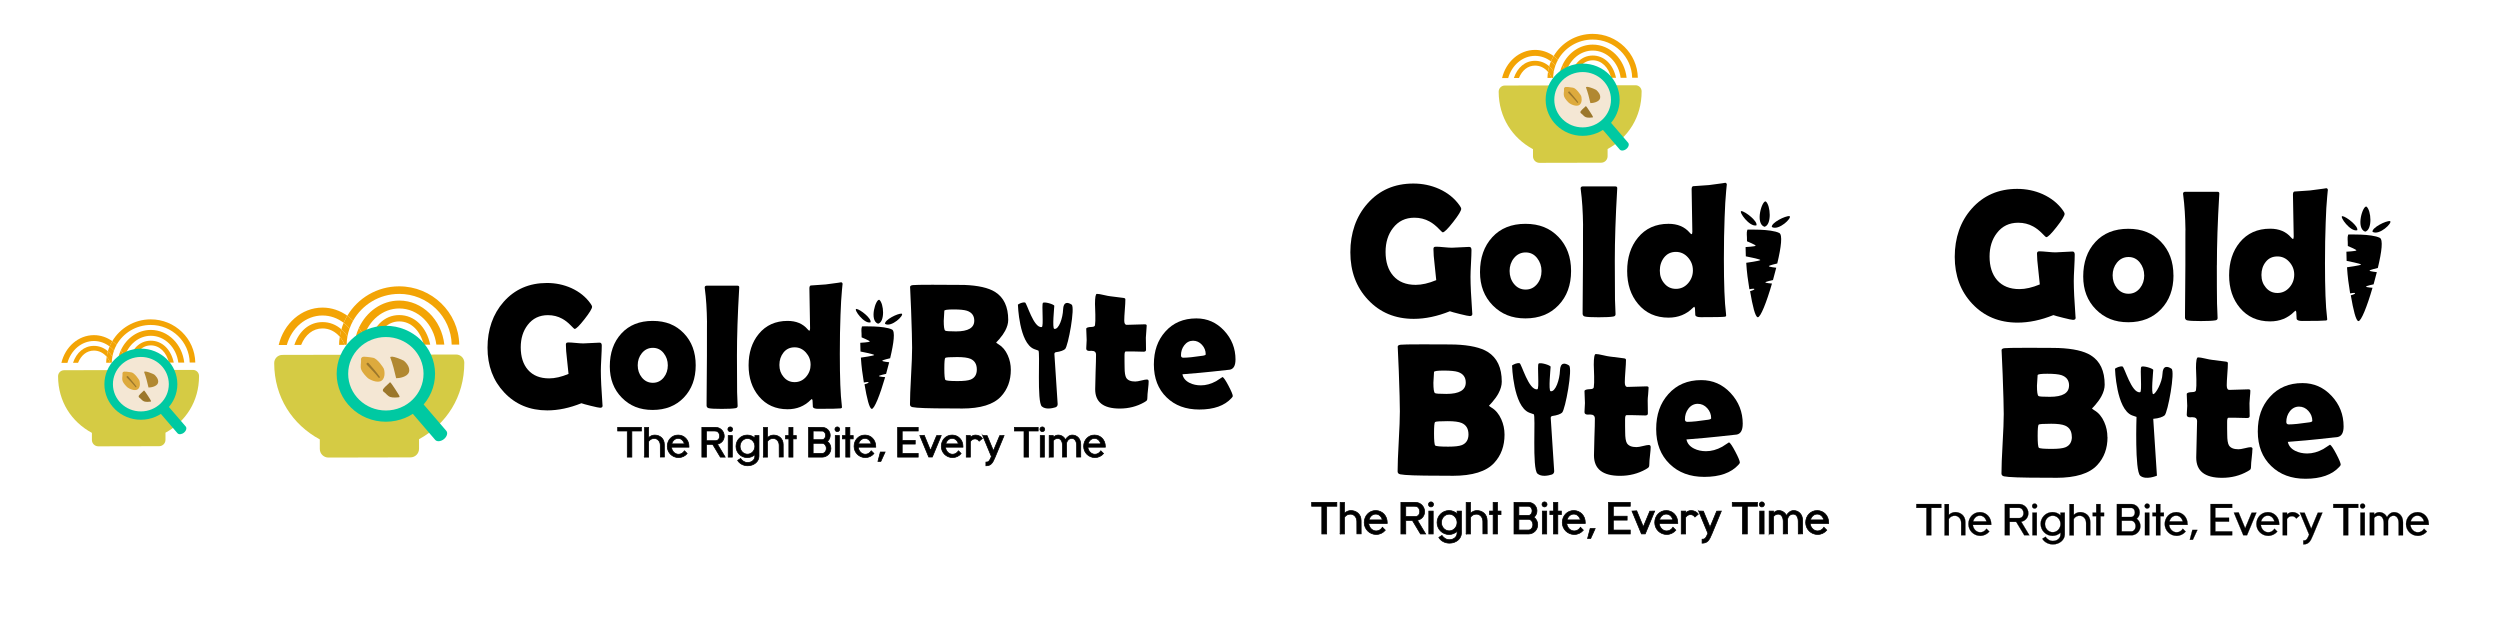 <?xml version="1.0" encoding="utf-8"?>
<svg xmlns="http://www.w3.org/2000/svg" fill="none" height="397" viewBox="0 0 1550 397" width="1550">
<rect fill="white" height="397" width="1550"/>
<g clip-path="url(#clip0_37_4)">
<path d="M66.15 221.19C65.96 222.41 65.85 223.64 65.83 224.9H68.41C67.8 223.5 67.05 222.24 66.15 221.19Z" fill="#F3A405"/>
<path d="M73.39 221.52C73.12 222.62 72.92 223.74 72.8 224.89H74.65C74.32 223.72 73.91 222.58 73.4 221.52H73.39Z" fill="#FF9D00"/>
<path d="M39.74 229.53L119.66 229.35C121.73 229.35 123.41 231.02 123.41 233.09C123.44 248.87 115.11 261.44 102.6 268.28V272.67C102.61 274.86 100.85 276.63 98.66 276.64L60.95 276.72C58.76 276.72 56.99 274.96 56.98 272.77V268.38C44.42 261.6 36.03 249.05 36 233.28C36 231.21 37.67 229.53 39.74 229.53Z" fill="#D5CB44"/>
<path d="M93.4 201.47C106.59 201.44 117.35 211.86 117.61 224.79H121.08C120.82 209.94 108.5 197.97 93.4 198C83.26 198.02 74.42 203.46 69.62 211.51C70.57 212.19 71.45 212.96 72.28 213.8C76.39 206.48 84.31 201.49 93.4 201.47Z" fill="#F3A405"/>
<path d="M69.68 221.04C69.91 219.79 70.25 218.57 70.67 217.39C69.84 216.42 68.93 215.54 67.94 214.78C67.53 215.75 67.19 216.75 66.89 217.77C67.94 218.69 68.87 219.79 69.68 221.04Z" fill="#F3A405"/>
<path d="M93.47 208.19C102.16 208.17 109.36 215.42 110.56 224.81H114.23C112.99 213.4 104.15 204.53 93.47 204.55C85.41 204.57 78.42 209.65 74.96 217.05C75.85 218.35 76.61 219.76 77.23 221.25C79.56 213.68 85.94 208.21 93.47 208.19Z" fill="#F3A405"/>
<path d="M93.47 214.13C98.92 214.12 103.19 218.39 104.75 224.82H107.74C106.02 216.67 100.54 211.2 93.46 211.22C86.48 211.24 81.27 216.64 79.68 224.88H82.66C84.1 218.36 88.13 214.15 93.47 214.14V214.13Z" fill="#F3A405"/>
<path d="M58.21 211.42C61.81 211.42 65.16 212.66 67.94 214.78C68.42 213.65 69 212.57 69.62 211.52C66.33 209.16 62.41 207.77 58.2 207.78C48.53 207.8 40.41 215.11 38.07 224.97H41.81C44.01 217.14 50.52 211.44 58.21 211.42Z" fill="#F3A405"/>
<path d="M70.67 217.39C71.12 216.15 71.65 214.94 72.29 213.81C71.46 212.97 70.57 212.2 69.63 211.52C69 212.57 68.43 213.65 67.95 214.78C68.94 215.54 69.85 216.42 70.68 217.39H70.67Z" fill="#F3A405"/>
<path d="M76.46 224.88C76.62 223.63 76.87 222.41 77.23 221.24C76.61 219.75 75.84 218.34 74.96 217.04C74.3 218.45 73.78 219.95 73.39 221.51C73.91 222.57 74.31 223.71 74.64 224.88H76.46Z" fill="#F3A405"/>
<path d="M58.21 217.36C61.35 217.36 64.08 218.77 66.15 221.19C66.33 220.03 66.57 218.88 66.89 217.77C64.49 215.65 61.53 214.44 58.2 214.44C52.16 214.45 47.45 218.51 45.26 224.95H48.38C50.28 220.26 53.8 217.37 58.21 217.36Z" fill="#F3A405"/>
<path d="M68.41 224.9H69.3C69.32 223.58 69.45 222.29 69.68 221.04C68.87 219.79 67.93 218.7 66.89 217.77C66.57 218.88 66.33 220.03 66.15 221.19C67.05 222.24 67.79 223.5 68.41 224.9Z" fill="#F3A405"/>
<path d="M87.391 260.243C99.884 260.215 109.989 250.32 109.961 238.142C109.933 225.964 99.784 216.115 87.291 216.144C74.798 216.172 64.694 226.067 64.721 238.245C64.749 250.423 74.898 260.272 87.391 260.243Z" fill="#00C9A2"/>
<path d="M87.379 255.083C96.951 255.062 104.692 247.482 104.671 238.154C104.65 228.826 96.874 221.282 87.303 221.303C77.732 221.325 69.99 228.905 70.011 238.233C70.032 247.561 77.808 255.105 87.379 255.083Z" fill="#F4E7D4"/>
<path d="M114.06 268.23C112.65 269.38 110.84 269.54 110.03 268.59L98.55 255.24C97.74 254.29 98.22 252.59 99.63 251.44C101.04 250.29 102.85 250.13 103.66 251.08L115.14 264.43C115.95 265.38 115.47 267.08 114.06 268.23Z" fill="#00C9A2"/>
<path d="M76.02 231.05C76.02 231.05 75.83 231.32 75.94 232.2C76.04 233.08 75.47 234.79 76 236.25C76.53 237.71 78.3 239.54 79.02 240.17C79.73 240.81 83.52 242.81 85.45 241.32C87.38 239.84 86.63 236.38 86.41 235.88C86.19 235.38 83.5 231.22 81.46 230.85C79.42 230.48 77.32 230.31 76.88 230.4C76.44 230.49 76.11 230.81 76.03 231.05H76.02Z" fill="#DDAA3D"/>
<path d="M88.75 242.59C87.45 243.7 86.25 244.96 86.08 245.29C85.91 245.62 85.94 245.99 86.06 246.17C86.06 246.17 86.13 246.43 86.75 246.82C87.37 247.21 88.16 248.47 89.37 248.89C90.58 249.31 92.67 249.13 93.45 249C93.5 249 93.63 249 93.65 248.63C93.67 248.26 89.91 242.58 89.54 242.27C89.17 241.96 88.94 242.43 88.76 242.59H88.75Z" fill="#9B772B"/>
<path d="M95.55 232.17C95.13 231.91 89.71 229.47 89.35 230.66C90.51 233.68 91.31 236.96 92.07 240.26C93.41 240.29 97.23 239.71 97.96 237.44C98.74 235.01 96.04 232.47 95.55 232.17Z" fill="#B18831"/>
<path d="M79.41 233.31C80.29 234.33 82.51 236.92 83.32 237.94C83.74 238.47 84.16 238.99 84.55 239.59C84.65 239.75 84.61 239.97 84.45 240.07C84.29 240.18 84.07 240.13 83.97 239.97C83.32 239.07 82.13 237.82 81.37 236.98C81.37 236.97 78.61 234.07 78.6 234.06C78.1 233.52 78.93 232.77 79.42 233.32L79.41 233.31Z" fill="#9B772B"/>
</g>
<g clip-path="url(#clip1_37_4)">
<path d="M382.964 267.221V264.955H397.691V267.221H391.752V283.405H388.912V267.221H382.973H382.964Z" fill="black" stroke="black" stroke-miterlimit="10" stroke-width="0.44"/>
<path d="M399.623 283.414V264.993H402.167V271.334C403.199 270.349 404.51 269.747 405.915 269.747C408.909 269.747 411.883 271.736 411.883 275.61L411.912 283.357H409.416L409.387 276.155C409.387 273.486 407.627 271.927 405.81 271.851C404.299 271.803 402.913 272.453 402.157 273.716V283.405H399.613L399.623 283.414Z" fill="black" stroke="black" stroke-miterlimit="10" stroke-width="0.44"/>
<path d="M420.432 269.737C424.286 269.737 427.155 272.855 427.155 276.738V277.264H416.311C416.569 279.732 418.424 281.645 420.719 281.645C422.23 281.645 423.56 280.793 424.363 279.502L426.046 281.186C424.765 282.726 422.852 283.701 420.71 283.701C416.837 283.701 413.709 280.583 413.709 276.729C413.709 272.874 416.578 269.727 420.432 269.727V269.737ZM424.306 275.198C423.799 273.237 422.393 271.803 420.432 271.803C418.472 271.803 417.009 273.257 416.483 275.198H424.306Z" fill="black" stroke="black" stroke-miterlimit="10" stroke-width="0.44"/>
<path d="M443.652 264.955C446.597 264.955 449.017 267.403 449.017 270.368C449.017 272.96 447.2 274.921 444.809 275.399L449.619 283.405H446.626L441.873 275.504H438V283.405H435.16V264.955H443.671H443.652ZM437.99 273.237H443.652C445.038 273.237 446.167 272.109 446.167 270.368C446.167 268.627 445.038 267.25 443.623 267.25L443.652 267.221H437.99V273.237Z" fill="black" stroke="black" stroke-miterlimit="10" stroke-width="0.44"/>
<path d="M452.766 264.677C453.569 264.677 454.248 265.337 454.248 266.141C454.248 266.944 453.569 267.623 452.766 267.623C451.962 267.623 451.283 266.963 451.283 266.141C451.283 265.318 451.943 264.677 452.766 264.677ZM454.047 270.043V283.414H451.484V270.043H454.047Z" fill="black" stroke="black" stroke-miterlimit="10" stroke-width="0.44"/>
<path d="M456.314 276.738C456.314 272.865 459.431 269.737 463.314 269.737C465.121 269.737 466.785 270.445 468.019 271.602V270.043H470.563V282.86C470.563 286.131 467.445 288.77 463.591 288.77C460.828 288.77 458.485 287.412 457.327 285.452C457.978 285.05 458.685 284.6 459.164 284.266C460.12 285.576 461.526 286.762 463.486 286.762C466.03 286.762 468.019 285.126 468.019 282.86V281.855C466.785 283.013 465.121 283.72 463.314 283.72C459.441 283.72 456.314 280.602 456.314 276.748V276.738ZM463.429 281.597C465.973 281.597 468.01 279.407 468.01 276.738C468.01 274.07 465.973 271.851 463.429 271.851C460.885 271.851 458.848 274.041 458.848 276.738C458.848 279.435 460.914 281.597 463.429 281.597Z" fill="black" stroke="black" stroke-miterlimit="10" stroke-width="0.44"/>
<path d="M473.317 283.414V264.993H475.861V271.334C476.894 270.349 478.204 269.747 479.61 269.747C482.603 269.747 485.577 271.736 485.577 275.61L485.606 283.357H483.11L483.081 276.155C483.081 273.486 481.322 271.927 479.505 271.851C477.994 271.803 476.607 272.453 475.851 273.716V283.405H473.308L473.317 283.414Z" fill="black" stroke="black" stroke-miterlimit="10" stroke-width="0.44"/>
<path d="M489.097 270.043V264.983H491.64V270.043H493.706V272.109H491.64V283.414H489.097V272.109H487.002V270.043H489.097Z" fill="black" stroke="black" stroke-miterlimit="10" stroke-width="0.44"/>
<path d="M501.299 264.955L509.858 264.983C512.545 265.012 514.735 267.202 514.735 269.919C514.735 271.43 514.028 272.759 512.976 273.668C514.315 274.653 515.166 276.212 515.166 278.001C515.166 280.966 512.794 283.357 509.858 283.414H501.299V264.964V264.955ZM509.801 272.587C510.958 272.587 511.895 271.382 511.895 269.919C511.895 268.455 510.958 267.25 509.801 267.25L504.139 267.221V272.587H509.801ZM504.139 281.119H509.829C511.216 281.09 512.316 279.703 512.316 278.001C512.316 276.298 511.187 274.854 509.801 274.854H504.139V281.119Z" fill="black" stroke="black" stroke-miterlimit="10" stroke-width="0.44"/>
<path d="M519.135 264.677C519.938 264.677 520.617 265.337 520.617 266.141C520.617 266.944 519.938 267.623 519.135 267.623C518.331 267.623 517.652 266.963 517.652 266.141C517.652 265.318 518.312 264.677 519.135 264.677ZM520.426 270.043V283.414H517.863V270.043H520.426Z" fill="black" stroke="black" stroke-miterlimit="10" stroke-width="0.44"/>
<path d="M524.375 270.043V264.983H526.919V270.043H528.985V272.109H526.919V283.414H524.375V272.109H522.281V270.043H524.375Z" fill="black" stroke="black" stroke-miterlimit="10" stroke-width="0.44"/>
<path d="M536.243 269.737C540.097 269.737 542.966 272.855 542.966 276.738V277.264H532.121C532.38 279.732 534.235 281.645 536.53 281.645C538.041 281.645 539.37 280.793 540.174 279.502L541.857 281.186C540.575 282.726 538.663 283.701 536.521 283.701C532.647 283.701 529.52 280.583 529.52 276.729C529.52 272.874 532.389 269.727 536.243 269.727V269.737ZM540.126 275.198C539.619 273.237 538.213 271.803 536.253 271.803C534.292 271.803 532.829 273.257 532.303 275.198H540.126Z" fill="black" stroke="black" stroke-miterlimit="10" stroke-width="0.44"/>
<path d="M546.131 286.054H544.314L545.825 280.258H548.771L546.131 286.054Z" fill="black" stroke="black" stroke-miterlimit="10" stroke-width="0.44"/>
<path d="M569.284 264.955V267.221H559.367V273.037H567.448V275.323H559.367V281.119H569.284V283.414H556.527V264.964H569.284V264.955Z" fill="black" stroke="black" stroke-miterlimit="10" stroke-width="0.44"/>
<path d="M580.731 270.091L583.572 270.043L578.035 283.357H575.816L570.279 270.043L573.043 269.89L576.916 279.225L580.712 270.091H580.731Z" fill="black" stroke="black" stroke-miterlimit="10" stroke-width="0.44"/>
<path d="M590.314 269.737C594.168 269.737 597.037 272.855 597.037 276.738V277.264H586.192C586.45 279.732 588.305 281.645 590.601 281.645C592.112 281.645 593.441 280.793 594.244 279.502L595.927 281.186C594.646 282.726 592.733 283.701 590.591 283.701C586.718 283.701 583.591 280.583 583.591 276.729C583.591 272.874 586.46 269.727 590.314 269.727V269.737ZM594.196 275.198C593.69 273.237 592.284 271.803 590.323 271.803C588.363 271.803 586.9 273.257 586.374 275.198H594.196Z" fill="black" stroke="black" stroke-miterlimit="10" stroke-width="0.44"/>
<path d="M599.093 270.043H601.637V271.105C602.545 270.244 603.654 269.746 604.859 269.746C606.466 269.746 608.054 270.454 609.086 271.812C608.36 272.367 607.528 273.171 607.097 273.524C606.466 272.645 605.586 272.166 604.678 272.109C603.415 272.061 602.306 272.664 601.627 273.773V283.414H599.083V270.043H599.093Z" fill="black" stroke="black" stroke-miterlimit="10" stroke-width="0.44"/>
<path d="M609.259 270.043L612.022 270.091L615.924 279.483L619.826 270.091L622.542 270.043L617.005 283.357C615.446 287.154 614.384 288.79 611.267 288.79V286.523C612.854 286.523 613.409 286.045 614.662 283.051L609.249 270.033L609.259 270.043Z" fill="black" stroke="black" stroke-miterlimit="10" stroke-width="0.44"/>
<path d="M628.94 267.221V264.955H643.667V267.221H637.728V283.405H634.888V267.221H628.949H628.94Z" fill="black" stroke="black" stroke-miterlimit="10" stroke-width="0.44"/>
<path d="M646.249 264.677C647.052 264.677 647.731 265.337 647.731 266.141C647.731 266.944 647.052 267.623 646.249 267.623C645.446 267.623 644.767 266.963 644.767 266.141C644.767 265.318 645.427 264.677 646.249 264.677ZM647.531 270.043V283.414H644.968V270.043H647.531Z" fill="black" stroke="black" stroke-miterlimit="10" stroke-width="0.44"/>
<path d="M650.495 283.414V270.043H653.039V271.2C653.842 270.292 654.856 269.737 656.061 269.737C657.878 269.737 659.685 270.741 660.613 272.654C661.569 270.894 663.109 269.737 664.84 269.737C667.451 269.737 670.071 271.726 670.071 275.6V283.347L667.527 283.395L667.499 276.193C667.499 273.525 666.341 271.918 664.735 271.841C663.099 271.765 661.665 272.798 661.263 274.816V275.6L661.292 283.347L658.729 283.395V276.193C658.729 273.525 657.543 271.918 655.965 271.841C654.837 271.793 653.747 272.272 653.048 273.228V283.395H650.505L650.495 283.414Z" fill="black" stroke="black" stroke-miterlimit="10" stroke-width="0.44"/>
<path d="M678.582 269.737C682.436 269.737 685.305 272.855 685.305 276.738V277.264H674.461C674.719 279.732 676.574 281.645 678.869 281.645C680.38 281.645 681.709 280.793 682.513 279.502L684.196 281.186C682.914 282.726 681.002 283.701 678.86 283.701C674.987 283.701 671.859 280.583 671.859 276.729C671.859 272.874 674.728 269.727 678.582 269.727V269.737ZM682.455 275.198C681.949 273.237 680.543 271.803 678.582 271.803C676.622 271.803 675.159 273.257 674.633 275.198H682.455Z" fill="black" stroke="black" stroke-miterlimit="10" stroke-width="0.44"/>
<path d="M626.711 229.279C626.711 235.907 624.694 241.407 620.648 245.768C616.039 250.78 607.958 253.286 596.396 253.286C595.516 253.286 594.254 253.267 592.599 253.229H588.86C575.892 253.229 568.175 252.961 565.717 252.416C564.703 252.196 564.187 251.641 564.187 250.742C564.187 246.887 564.407 241.043 564.847 233.219C565.287 225.396 565.507 219.542 565.507 215.649C565.507 211.47 565.296 203.608 564.876 192.073C564.77 189.117 564.579 184.679 564.292 178.768L564.244 178.013C564.206 177.324 564.761 176.913 565.908 176.769C567.046 176.626 571.12 176.549 578.111 176.549C589.319 176.549 595.88 176.588 597.783 176.655C606.428 176.98 612.806 178.424 616.919 180.978C622.37 184.402 625.095 190.189 625.095 198.338C625.095 200.461 624.464 202.718 623.192 205.1C622.284 206.793 621.088 208.486 619.606 210.188C618.305 211.661 617.655 212.35 617.655 212.244C617.655 212.503 618.114 212.895 619.023 213.43C621.48 214.875 623.412 217.161 624.818 220.298C626.08 223.11 626.711 226.103 626.711 229.269V229.279ZM604.047 198.835C604.047 195.736 602.536 193.68 599.514 192.666C597.83 192.121 595.048 191.853 591.184 191.853C587.32 191.853 585.484 192.14 585.484 192.714C585.484 193.402 585.417 194.435 585.303 195.822C585.188 197.209 585.121 198.251 585.121 198.931C585.121 202.536 585.417 204.554 586.02 204.985C586.412 205.31 588.64 205.473 592.714 205.473C600.269 205.473 604.047 203.254 604.047 198.825V198.835ZM605.625 229.059C605.625 225.816 604.305 223.617 601.675 222.459C599.992 221.742 597.247 221.379 593.451 221.379C588.918 221.379 586.46 221.551 586.068 221.895C585.685 222.239 585.484 224.449 585.484 228.523C585.484 232.598 585.714 235.132 586.173 235.582C586.632 236.031 589.157 236.261 593.766 236.261C597.563 236.261 600.231 235.955 601.78 235.343C604.343 234.3 605.634 232.206 605.634 229.068L605.625 229.059Z" fill="black"/>
<path d="M712.168 236.5C712.168 237.581 712.035 239.226 711.776 241.416C711.509 243.616 711.384 245.233 711.384 246.256C711.384 247.279 711.279 247.939 711.069 248.226C710.858 248.513 710.275 248.925 709.328 249.47C704.795 252.033 699.765 253.305 694.247 253.305C684.091 253.305 679.013 249.326 679.013 241.359C679.013 238.977 679.099 235.4 679.271 230.628C679.453 225.855 679.539 222.278 679.539 219.896C679.539 218.308 678.64 217.515 676.851 217.515H676.163C675.847 217.553 675.618 217.572 675.474 217.572C674.135 217.572 673.466 217.084 673.466 216.109C673.466 215.535 673.514 214.645 673.6 213.459C673.686 212.273 673.734 211.384 673.734 210.81C673.734 210.054 673.686 208.897 673.6 207.347C673.514 205.798 673.466 204.641 673.466 203.885C673.466 203.129 674.594 202.766 676.842 202.699C678.104 202.661 678.793 202.307 678.898 201.618C679.108 200.25 679.175 198.089 679.108 195.124C678.965 190.475 678.898 188.257 678.898 188.476C678.898 184.297 679.29 182.202 680.055 182.202C681.002 182.202 682.36 182.422 684.119 182.853C686.128 183.321 687.514 183.589 688.289 183.666C690.077 183.924 692.784 184.259 696.408 184.689C697.288 184.765 697.728 185.072 697.728 185.607C697.728 187.051 697.613 189.232 697.384 192.149C697.154 195.066 697.039 197.266 697.039 198.749C697.039 200.518 697.546 201.398 698.57 201.398C699.803 201.398 701.658 201.341 704.154 201.236C706.65 201.13 708.534 201.073 709.797 201.073C710.571 201.073 710.954 201.341 710.954 201.886C710.954 202.718 710.868 203.962 710.696 205.616C710.514 207.28 710.428 208.514 710.428 209.346C710.428 210.178 710.447 211.47 710.485 213.134C710.514 214.789 710.533 216.051 710.533 216.922C710.533 217.677 710.026 218.06 709.003 218.06C708.295 218.06 707.119 218.031 705.474 217.974C703.829 217.916 702.643 217.888 701.945 217.888H697.996C697.47 217.888 697.202 218.681 697.202 220.269V224.104C697.24 225.836 697.259 227.117 697.259 227.94C697.259 230.972 697.594 233.057 698.254 234.214C699.201 235.764 701.066 236.538 703.839 236.538C704.719 236.538 705.971 236.328 707.607 235.917C709.242 235.505 710.39 235.295 711.059 235.295C711.796 235.295 712.168 235.687 712.168 236.481V236.5Z" fill="black"/>
<path d="M766 222.976C766 226.62 764.862 228.695 762.576 229.193C762.184 229.269 758.55 229.661 751.665 230.379C747.514 230.847 741.327 231.402 733.102 232.053C733.59 234.396 735.092 236.185 737.588 237.409C739.625 238.423 741.948 238.92 744.55 238.92C747.677 238.92 750.823 238.059 753.989 236.328C755.327 235.467 756.657 234.597 757.996 233.736C758.732 234.099 759.975 235.936 761.716 239.255C763.456 242.574 764.326 244.678 764.326 245.577C764.326 245.826 764.068 246.246 763.533 246.82C759.248 251.545 752.583 253.908 743.555 253.908C735.187 253.908 728.445 251.402 723.31 246.39C718.04 241.302 715.401 234.511 715.401 226.008C715.401 217.505 717.753 210.925 722.468 205.626C727.317 200.145 733.753 197.41 741.767 197.41C748.518 197.41 754.247 199.935 758.952 204.985C763.657 210.035 766.019 216.032 766.019 222.985L766 222.976ZM747.543 219.676C747.543 217.438 746.768 215.477 745.229 213.784C743.679 212.091 741.834 211.25 739.692 211.25C737.549 211.25 735.646 212.206 734.212 214.11C732.873 215.879 732.203 217.945 732.203 220.326C732.203 221.302 732.691 221.78 733.676 221.78C736.277 221.78 740.323 221.369 745.802 220.537C746.96 220.355 747.543 220.068 747.543 219.676Z" fill="black"/>
<path d="M664.41 188.859C662.115 187.338 659.303 186.803 659.121 191.92C658.949 197.027 656.549 204.421 653.661 203.904C652.274 203.655 653.661 190.514 653.661 189.624C653.661 188.735 647.492 186.86 646.613 187.807C645.733 188.744 647.186 202.546 645.905 202.766C640.836 203.636 636.638 187.721 635.51 187.549C633.769 187.29 631.981 188.266 631.101 188.859C631.101 188.859 631.809 212.713 641.142 216.415C642.051 216.778 643.026 217.084 643.782 217.352C645.063 217.801 642.682 249.211 645.972 252.023C648.286 254.013 652.236 253.2 654.368 252.549C655.239 252.282 655.803 251.44 655.746 250.531L653.728 219.504C653.689 218.93 654.11 218.423 654.674 218.356C657.476 218.012 659.504 217.199 660.355 216.415C662.249 214.674 666.695 190.38 664.41 188.859Z" fill="black"/>
<path d="M373.601 251.354C373.668 252.329 373.18 252.817 372.129 252.817C371.459 252.817 369.537 252.425 366.352 251.631C363.168 250.837 361.207 250.302 360.471 250.005C353.126 252.961 346.078 254.443 339.327 254.443C328.463 254.443 319.559 250.732 312.597 243.31C305.712 235.993 302.26 226.744 302.26 215.573C302.26 204.401 305.597 194.665 312.272 187.128C319.158 179.342 328.109 175.449 339.107 175.449C344.443 175.449 349.473 176.492 354.178 178.587C359.276 180.901 363.283 184.144 366.199 188.323C366.802 189.184 367.098 189.806 367.098 190.16C367.098 191.317 365.52 193.9 362.374 197.917C359.228 201.934 357.2 203.942 356.282 203.942C356.072 203.942 355.259 203.206 353.853 201.723C352.132 199.954 350.372 198.586 348.584 197.611C345.916 196.138 342.961 195.392 339.728 195.392C334.459 195.392 330.27 197.41 327.181 201.446C324.303 205.157 322.859 209.796 322.859 215.343C322.859 221.216 324.351 225.874 327.334 229.298C330.423 232.827 334.803 234.597 340.465 234.597C344.051 234.597 348.058 233.679 352.486 231.842C352.38 230.656 352.065 227.624 351.539 222.756C351.08 219.006 350.85 215.975 350.85 213.669C350.85 212.981 351.08 212.57 351.539 212.426C351.711 212.359 351.998 212.321 352.38 212.321C353.394 212.321 354.934 212.416 356.99 212.617C359.046 212.818 360.595 212.914 361.657 212.914C362.785 212.914 364.468 212.837 366.716 212.675C368.963 212.512 370.646 212.436 371.775 212.436C372.655 212.436 373.094 213.029 373.094 214.224C373.094 215.955 372.999 218.567 372.808 222.067C372.616 225.568 372.521 228.179 372.521 229.91C372.521 234.558 372.855 241.521 373.525 250.78L373.573 251.373L373.601 251.354Z" fill="black"/>
<path d="M431.335 226.476C431.335 234.692 428.886 241.368 423.98 246.485C419.074 251.602 412.638 254.166 404.653 254.166C396.668 254.166 390.557 251.641 385.565 246.6C380.573 241.55 378.077 235.065 378.077 227.136C378.077 218.777 380.468 211.986 385.249 206.773C390.031 201.561 396.496 198.959 404.653 198.959C412.811 198.959 419.027 201.513 423.952 206.611C428.867 211.718 431.335 218.337 431.335 226.486V226.476ZM414.044 226.476C414.044 223.626 413.184 221.111 411.462 218.93C409.741 216.749 407.513 215.659 404.768 215.659C402.023 215.659 399.709 216.778 397.911 219.016C396.228 221.111 395.386 223.597 395.386 226.476C395.386 229.355 396.228 231.899 397.911 233.994C399.709 236.232 401.995 237.342 404.768 237.342C407.541 237.342 409.779 236.223 411.567 233.994C413.222 231.899 414.044 229.394 414.044 226.476Z" fill="black"/>
<path d="M456.907 220.527C456.907 230.369 456.935 237.925 457.012 243.186C457.012 244.018 457.069 245.443 457.174 247.451C457.28 249.288 457.337 250.713 457.337 251.727C457.337 252.482 456.897 252.932 456.017 253.075C454.439 253.362 451.589 253.506 447.477 253.506C443.365 253.506 440.573 253.362 439.406 253.075C438.631 252.894 438.191 252.406 438.086 251.612V249.288C438.086 246.084 438.115 241.273 438.191 234.874C438.258 228.475 438.297 223.693 438.297 220.518C438.297 205.377 438.316 198.471 438.344 199.81C438.239 191.843 437.799 184.976 437.025 179.208C436.958 178.816 436.919 178.51 436.919 178.29C436.919 177.496 437.378 177.104 438.287 177.104H457.107C457.987 177.104 458.389 177.477 458.322 178.242L458.274 179.218C457.356 194.789 456.907 208.562 456.907 220.527Z" fill="black"/>
<path d="M522.434 176.358C522.434 175.564 522.291 176.75 522.013 179.926C521.621 183.924 521.325 189.05 521.114 195.286C520.837 202.355 520.693 210.389 520.693 219.399C520.693 234.281 521.095 244.888 521.908 251.191C521.975 251.88 522.013 252.31 522.013 252.492C522.013 252.894 521.745 253.123 521.219 253.2C519.957 253.381 515.3 253.468 507.248 253.468C505.344 253.468 504.254 253.085 503.977 252.329C503.91 250.962 503.834 249.594 503.767 248.217C503.728 247.93 503.585 247.643 503.346 247.356C503.135 247.461 502.868 247.681 502.552 248.006C498.755 251.822 494.012 253.735 488.322 253.735C480.901 253.735 474.962 251.067 470.506 245.73C466.25 240.641 464.127 234.233 464.127 226.476C464.127 218.72 466.221 212.149 470.4 207.07C474.828 201.656 480.805 198.959 488.322 198.959C493.63 198.959 497.761 200.69 500.716 204.153C501.204 204.736 501.557 205.014 501.768 205.014C502.083 205.014 502.246 204.545 502.246 203.608C502.246 200.834 502.179 196.683 502.036 191.174C501.892 185.655 501.825 181.533 501.825 178.787C501.825 177.745 502.103 177.142 502.667 176.999C504.914 176.894 508.003 176.674 511.943 176.349C518.972 175.449 522.08 174.99 521.277 174.99C522.051 174.99 522.434 175.44 522.434 176.349V176.358ZM502.562 226.046C502.562 223.196 501.596 220.699 499.664 218.557C497.732 216.414 495.399 215.343 492.654 215.343C489.776 215.343 487.48 216.414 485.778 218.557C484.076 220.699 483.225 223.272 483.225 226.266C483.225 229.26 484.085 231.66 485.807 233.678C487.566 235.84 489.852 236.921 492.664 236.921C495.475 236.921 497.828 235.84 499.731 233.678C501.634 231.517 502.581 228.973 502.581 226.056L502.562 226.046Z" fill="black"/>
<path d="M544.927 233.172C544.812 232.751 549.383 231.794 549.383 231.794C550.062 229.403 550.712 226.983 551.296 224.602C551.296 224.602 547.059 224.171 546.992 223.693C546.925 223.215 551.889 222.115 551.889 222.115C554.222 212.397 555.064 205.32 553.065 204.315C548.216 201.857 534.417 202.364 534.417 202.364C533.747 204.487 534.254 205.434 534.197 209.155C534.197 209.155 539.332 211.259 539.265 211.737C539.198 212.216 533.365 212.531 533.365 212.531C533.365 214.253 533.413 216.07 533.508 217.945C533.508 217.945 542.048 219.609 542.01 220.097C541.972 220.585 533.747 221.723 533.747 221.723C534.111 227.433 534.704 231.737 535.593 237.17C535.593 237.17 538.424 236.529 538.51 237.074C538.596 237.619 535.995 238.27 535.995 238.27C537.467 247.078 539.026 253.353 540.48 253.506C542.096 253.678 545.615 244.812 548.8 233.822C548.8 233.822 545.051 233.583 544.936 233.162L544.927 233.172Z" fill="black"/>
<path d="M530.897 191.518C529.128 191.767 535.65 200.939 539.715 199.868C540.681 197.611 533.298 191.728 530.897 191.518Z" fill="black"/>
<path d="M559.09 194.454C560.792 195.392 552.711 203.196 548.733 200.805C548.255 198.395 556.69 194.158 559.09 194.454Z" fill="black"/>
<path d="M545.194 185.894C543.052 185.091 538.739 198.672 544.401 200.709C548.8 199.629 548.016 188.189 545.194 185.894Z" fill="black"/>
<path d="M210.653 208.792C210.405 210.427 210.242 212.101 210.213 213.803H213.694C212.862 211.91 211.858 210.207 210.653 208.792Z" fill="#F3A405"/>
<path d="M220.417 209.232C220.054 210.705 219.786 212.225 219.614 213.784H222.1C221.651 212.197 221.106 210.666 220.408 209.232H220.417Z" fill="#FF9D00"/>
<path d="M175.04 220.04L282.808 219.8C285.591 219.8 287.857 222.048 287.867 224.841C287.915 246.113 276.678 263.08 259.799 272.3V278.23C259.818 281.176 257.437 283.577 254.482 283.577L203.634 283.692C200.688 283.692 198.288 281.31 198.278 278.364V272.434C181.361 263.281 170.048 246.371 170 225.099C170 222.306 172.247 220.049 175.04 220.04Z" fill="#D5CB44"/>
<path d="M247.405 182.202C265.183 182.164 279.69 196.224 280.044 213.65H284.73C284.376 193.632 267.755 177.477 247.395 177.525C233.729 177.554 221.804 184.89 215.339 195.755C216.621 196.673 217.807 197.716 218.935 198.844C224.482 188.964 235.154 182.24 247.414 182.221L247.405 182.202Z" fill="#F3A405"/>
<path d="M215.416 208.581C215.731 206.888 216.181 205.253 216.745 203.665C215.626 202.355 214.393 201.169 213.063 200.145C212.509 201.455 212.05 202.804 211.657 204.181C213.063 205.425 214.335 206.898 215.416 208.581Z" fill="#F3A405"/>
<path d="M247.5 191.25C259.215 191.221 268.932 200.996 270.538 213.66H275.482C273.809 198.27 261.893 186.305 247.481 186.343C236.608 186.372 227.188 193.22 222.531 203.196C223.726 204.956 224.759 206.85 225.591 208.858C228.728 198.644 237.344 191.269 247.491 191.25H247.5Z" fill="#F3A405"/>
<path d="M247.491 199.275C254.845 199.256 260.592 205.014 262.696 213.689H266.732C264.418 202.699 257.025 195.325 247.481 195.344C238.071 195.363 231.042 202.651 228.9 213.765H232.916C234.848 204.975 240.299 199.294 247.491 199.275Z" fill="#F3A405"/>
<path d="M199.952 195.612C204.81 195.602 209.324 197.276 213.063 200.145C213.714 198.615 214.488 197.161 215.33 195.746C210.892 192.561 205.614 190.695 199.933 190.705C186.889 190.734 175.939 200.595 172.792 213.88H177.832C180.797 203.311 189.576 195.631 199.943 195.602L199.952 195.612Z" fill="#F3A405"/>
<path d="M216.755 203.665C217.357 201.991 218.074 200.365 218.935 198.835C217.816 197.706 216.621 196.664 215.339 195.745C214.498 197.161 213.713 198.615 213.073 200.145C214.412 201.169 215.636 202.355 216.755 203.665Z" fill="#F3A405"/>
<path d="M224.558 213.775C224.769 212.082 225.113 210.446 225.601 208.868C224.759 206.85 223.736 204.956 222.54 203.206C221.651 205.109 220.943 207.127 220.427 209.241C221.125 210.676 221.67 212.206 222.12 213.784H224.568L224.558 213.775Z" fill="#F3A405"/>
<path d="M199.942 203.627C204.169 203.627 207.861 205.53 210.653 208.791C210.892 207.223 211.217 205.683 211.657 204.181C208.425 201.322 204.428 199.686 199.942 199.696C191.795 199.715 185.445 205.186 182.49 213.861H186.697C189.26 207.539 194.004 203.636 199.952 203.627H199.942Z" fill="#F3A405"/>
<path d="M213.704 213.794H214.909C214.938 212.015 215.119 210.274 215.425 208.581C214.335 206.898 213.073 205.425 211.667 204.181C211.227 205.683 210.902 207.223 210.663 208.792C211.868 210.207 212.882 211.91 213.704 213.794Z" fill="#F3A405"/>
<path d="M239.3 261.469C256.148 261.431 269.776 248.086 269.739 231.663C269.702 215.241 256.013 201.958 239.165 201.997C222.317 202.035 208.689 215.379 208.726 231.802C208.763 248.225 222.452 261.507 239.3 261.469Z" fill="#00C9A2"/>
<path d="M239.284 254.506C252.187 254.477 262.624 244.257 262.595 231.68C262.567 219.102 252.084 208.93 239.181 208.96C226.278 208.989 215.841 219.208 215.87 231.786C215.898 244.363 226.381 254.535 239.284 254.506Z" fill="#F4E7D4"/>
<path d="M275.253 272.233C273.35 273.783 270.921 274.003 269.821 272.721L254.348 254.711C253.248 253.429 253.898 251.143 255.801 249.594C257.704 248.044 260.133 247.825 261.233 249.106L276.706 267.116C277.806 268.398 277.156 270.684 275.253 272.233Z" fill="#00C9A2"/>
<path d="M223.965 222.086C223.965 222.086 223.717 222.44 223.86 223.636C224.004 224.822 223.229 227.127 223.946 229.088C224.654 231.048 227.045 233.516 228.011 234.377C228.977 235.238 234.083 237.935 236.685 235.936C239.286 233.937 238.272 229.279 237.976 228.6C237.679 227.921 234.055 222.316 231.3 221.809C228.546 221.302 225.715 221.082 225.123 221.206C224.53 221.331 224.09 221.752 223.975 222.086H223.965Z" fill="#DDAA3D"/>
<path d="M241.122 237.648C239.362 239.149 237.746 240.842 237.516 241.282C237.287 241.732 237.325 242.229 237.488 242.468C237.488 242.468 237.583 242.813 238.415 243.339C239.247 243.865 240.318 245.558 241.954 246.122C243.579 246.686 246.401 246.447 247.453 246.275C247.52 246.265 247.701 246.275 247.72 245.778C247.739 245.28 242.671 237.619 242.183 237.198C241.696 236.777 241.37 237.418 241.122 237.629V237.648Z" fill="#9B772B"/>
<path d="M250.303 223.598C249.729 223.244 242.422 219.963 241.944 221.551C243.503 225.635 244.584 230.044 245.607 234.501C247.405 234.539 252.569 233.755 253.554 230.704C254.616 227.423 250.962 224.009 250.303 223.598Z" fill="#B18831"/>
<path d="M228.537 225.137C230.87 227.873 233.385 230.637 235.46 233.602C235.795 234.119 235.011 234.625 234.676 234.109C232.515 231.345 229.856 228.695 227.446 226.142C226.758 225.424 227.877 224.391 228.537 225.137Z" fill="#9B772B"/>
</g>
<g clip-path="url(#clip2_37_4)">
<path d="M959.761 44.557C959.568 45.796 959.457 47.046 959.436 48.326H962.052C961.434 46.903 960.673 45.623 959.761 44.557Z" fill="#F3A405"/>
<path d="M967.092 44.892C966.818 46.01 966.615 47.147 966.494 48.315H968.369C968.035 47.127 967.619 45.969 967.102 44.892H967.092Z" fill="#FF9D00"/>
<path d="M932.972 53.029L1014.01 52.846C1016.11 52.846 1017.81 54.542 1017.81 56.645C1017.84 72.675 1009.39 85.444 996.71 92.392V96.851C996.72 99.076 994.935 100.874 992.715 100.884L954.478 100.965C952.258 100.965 950.463 99.177 950.453 96.953V92.493C937.728 85.606 929.22 72.868 929.18 56.838C929.18 54.735 930.873 53.029 932.972 53.029Z" fill="#D5CB44"/>
<path d="M987.391 24.525C1000.77 24.494 1011.68 35.079 1011.94 48.214H1015.46C1015.19 33.129 1002.69 20.97 987.381 21C977.1 21.02 968.136 26.546 963.269 34.724C964.232 35.414 965.125 36.197 965.966 37.05C970.134 29.614 978.164 24.545 987.381 24.525H987.391Z" fill="#F3A405"/>
<path d="M963.34 44.404C963.573 43.135 963.918 41.895 964.344 40.697C963.502 39.711 962.58 38.817 961.576 38.045C961.16 39.031 960.815 40.047 960.511 41.083C961.576 42.017 962.519 43.135 963.34 44.404Z" fill="#F3A405"/>
<path d="M987.462 31.351C996.274 31.331 1003.57 38.696 1004.79 48.234H1008.51C1007.25 36.644 998.291 27.633 987.462 27.654C979.29 27.674 972.202 32.834 968.694 40.351C969.596 41.672 970.367 43.104 970.996 44.618C973.358 36.928 979.827 31.372 987.462 31.351Z" fill="#F3A405"/>
<path d="M987.462 37.385C992.988 37.375 997.318 41.712 998.9 48.244H1001.93C1000.19 39.965 994.631 34.409 987.452 34.429C980.375 34.449 975.092 39.935 973.48 48.305H976.501C977.961 41.682 982.048 37.406 987.462 37.395V37.385Z" fill="#F3A405"/>
<path d="M951.71 34.632C955.36 34.632 958.757 35.892 961.576 38.045C962.063 36.898 962.651 35.8 963.279 34.734C959.943 32.337 955.969 30.925 951.7 30.935C941.895 30.955 933.661 38.381 931.289 48.397H935.081C937.312 40.443 943.913 34.653 951.71 34.632Z" fill="#F3A405"/>
<path d="M964.344 40.697C964.8 39.437 965.338 38.208 965.987 37.06C965.145 36.207 964.243 35.425 963.29 34.734C962.651 35.8 962.073 36.898 961.586 38.045C962.59 38.818 963.513 39.711 964.354 40.697H964.344Z" fill="#F3A405"/>
<path d="M970.205 48.305C970.367 47.035 970.62 45.796 970.985 44.608C970.357 43.094 969.576 41.662 968.684 40.341C968.014 41.773 967.487 43.297 967.092 44.882C967.619 45.959 968.025 47.117 968.359 48.305H970.205Z" fill="#F3A405"/>
<path d="M951.71 40.666C954.894 40.666 957.662 42.099 959.761 44.557C959.943 43.379 960.187 42.21 960.511 41.083C958.078 38.929 955.076 37.7 951.7 37.7C945.576 37.71 940.8 41.834 938.579 48.376H941.743C943.669 43.612 947.238 40.676 951.71 40.666Z" fill="#F3A405"/>
<path d="M962.042 48.325H962.945C962.965 46.985 963.097 45.674 963.33 44.404C962.509 43.135 961.556 42.028 960.501 41.083C960.177 42.21 959.933 43.379 959.751 44.557C960.663 45.623 961.414 46.903 962.042 48.325Z" fill="#F3A405"/>
<path d="M981.288 84.228C993.955 84.199 1004.2 74.147 1004.17 61.777C1004.15 49.407 993.854 39.402 981.187 39.431C968.52 39.459 958.274 49.511 958.302 61.881C958.33 74.252 968.621 84.257 981.288 84.228Z" fill="#00C9A2"/>
<path d="M981.276 78.986C990.981 78.964 998.831 71.265 998.809 61.789C998.788 52.314 990.903 44.65 981.199 44.672C971.494 44.694 963.644 52.394 963.665 61.869C963.687 71.345 971.572 79.008 981.276 78.986Z" fill="#F4E7D4"/>
<path d="M1008.34 92.341C1006.91 93.509 1005.07 93.672 1004.25 92.707L992.613 79.145C991.792 78.18 992.279 76.454 993.708 75.285C995.138 74.117 996.973 73.955 997.795 74.92L1009.43 88.481C1010.26 89.446 1009.77 91.173 1008.34 92.341Z" fill="#00C9A2"/>
<path d="M969.769 54.573C969.769 54.573 969.576 54.847 969.688 55.741C969.789 56.635 969.211 58.372 969.748 59.855C970.286 61.338 972.081 63.197 972.811 63.837C973.53 64.487 977.373 66.519 979.33 65.005C981.287 63.502 980.527 59.987 980.304 59.479C980.081 58.971 977.353 54.745 975.285 54.37C973.216 53.994 971.087 53.821 970.641 53.913C970.195 54.004 969.86 54.329 969.779 54.573H969.769Z" fill="#DDAA3D"/>
<path d="M982.666 66.295C981.348 67.423 980.131 68.703 979.959 69.038C979.787 69.373 979.817 69.749 979.939 69.932C979.939 69.932 980.01 70.196 980.638 70.592C981.267 70.988 982.068 72.268 983.295 72.695C984.522 73.122 986.641 72.939 987.432 72.807C987.483 72.807 987.614 72.807 987.635 72.431C987.655 72.055 983.843 66.285 983.467 65.97C983.092 65.655 982.859 66.133 982.676 66.295H982.666Z" fill="#9B772B"/>
<path d="M989.571 55.711C989.145 55.446 983.65 52.968 983.285 54.177C984.461 57.244 985.272 60.576 986.043 63.928C987.401 63.959 991.275 63.37 992.015 61.064C992.806 58.595 990.068 56.015 989.571 55.711Z" fill="#B18831"/>
<path d="M813.223 313.87V311.462H828.838V313.87H822.541V331.057H819.53V313.87H813.223Z" fill="black" stroke="black" stroke-miterlimit="10" stroke-width="0.44"/>
<path d="M830.886 331.058V311.493H833.583V318.228C834.679 317.181 836.068 316.542 837.558 316.542C840.732 316.542 843.885 318.654 843.885 322.768L843.916 330.997H841.269L841.239 323.348C841.239 320.513 839.373 318.858 837.447 318.776C835.845 318.726 834.374 319.416 833.573 320.757V331.047H830.876L830.886 331.058Z" fill="black" stroke="black" stroke-miterlimit="10" stroke-width="0.44"/>
<path d="M852.95 316.542C857.036 316.542 860.078 319.853 860.078 323.977V324.536H848.58C848.854 327.157 850.821 329.188 853.254 329.188C854.856 329.188 856.266 328.284 857.118 326.913L858.902 328.701C857.543 330.336 855.515 331.372 853.244 331.372C849.138 331.372 845.822 328.061 845.822 323.967C845.822 319.873 848.864 316.531 852.95 316.531V316.542ZM857.057 322.342C856.519 320.259 855.029 318.736 852.95 318.736C850.872 318.736 849.32 320.28 848.763 322.342H857.057Z" fill="black" stroke="black" stroke-miterlimit="10" stroke-width="0.44"/>
<path d="M877.569 311.462C880.692 311.462 883.257 314.063 883.257 317.212C883.257 319.965 881.331 322.047 878.796 322.555L883.896 331.057H880.723L875.683 322.667H871.577V331.057H868.565V311.462H877.589H877.569ZM871.567 320.259H877.569C879.039 320.259 880.236 319.061 880.236 317.212C880.236 315.363 879.039 313.9 877.539 313.9L877.569 313.87H871.567V320.259Z" fill="black" stroke="black" stroke-miterlimit="10" stroke-width="0.44"/>
<path d="M887.222 311.168C888.074 311.168 888.794 311.869 888.794 312.722C888.794 313.575 888.074 314.297 887.222 314.297C886.37 314.297 885.65 313.596 885.65 312.722C885.65 311.848 886.35 311.168 887.222 311.168ZM888.581 316.856V331.058H885.863V316.856H888.581Z" fill="black" stroke="black" stroke-miterlimit="10" stroke-width="0.44"/>
<path d="M890.984 323.977C890.984 319.863 894.289 316.542 898.406 316.542C900.322 316.542 902.087 317.293 903.395 318.522V316.867H906.092V330.478C906.092 333.953 902.786 336.756 898.7 336.756C895.77 336.756 893.286 335.314 892.059 333.231C892.748 332.805 893.499 332.327 894.005 331.972C895.019 333.363 896.51 334.623 898.589 334.623C901.286 334.623 903.395 332.886 903.395 330.478V329.412C902.087 330.641 900.322 331.393 898.406 331.393C894.3 331.393 890.984 328.081 890.984 323.987V323.977ZM898.538 329.138C901.235 329.138 903.395 326.811 903.395 323.977C903.395 321.143 901.235 318.786 898.538 318.786C895.841 318.786 893.681 321.113 893.681 323.977C893.681 326.842 895.871 329.138 898.538 329.138Z" fill="black" stroke="black" stroke-miterlimit="10" stroke-width="0.44"/>
<path d="M909.022 331.058V311.493H911.719V318.228C912.815 317.181 914.204 316.542 915.694 316.542C918.868 316.542 922.021 318.654 922.021 322.768L922.052 330.997H919.405L919.375 323.348C919.375 320.513 917.509 318.858 915.583 318.776C913.981 318.726 912.51 319.416 911.709 320.757V331.047H909.012L909.022 331.058Z" fill="black" stroke="black" stroke-miterlimit="10" stroke-width="0.44"/>
<path d="M925.742 316.856V311.483H928.44V316.856H930.63V319.051H928.44V331.058H925.742V319.051H923.522V316.856H925.742Z" fill="black" stroke="black" stroke-miterlimit="10" stroke-width="0.44"/>
<path d="M938.681 311.462L947.756 311.493C950.605 311.523 952.927 313.85 952.927 316.734C952.927 318.339 952.177 319.751 951.061 320.716C952.481 321.763 953.383 323.419 953.383 325.318C953.383 328.467 950.868 331.007 947.756 331.068H938.681V311.473V311.462ZM947.705 319.558C948.932 319.558 949.925 318.279 949.925 316.724C949.925 315.17 948.932 313.89 947.705 313.89L941.702 313.86V319.558H947.705ZM941.702 328.63H947.735C949.206 328.599 950.372 327.126 950.372 325.318C950.372 323.51 949.175 321.976 947.705 321.976H941.702V328.63Z" fill="black" stroke="black" stroke-miterlimit="10" stroke-width="0.44"/>
<path d="M957.601 311.168C958.453 311.168 959.173 311.869 959.173 312.722C959.173 313.575 958.453 314.297 957.601 314.297C956.749 314.297 956.03 313.596 956.03 312.722C956.03 311.848 956.729 311.168 957.601 311.168ZM958.96 316.856V331.058H956.242V316.856H958.96Z" fill="black" stroke="black" stroke-miterlimit="10" stroke-width="0.44"/>
<path d="M963.148 316.856V311.483H965.845V316.856H968.035V319.051H965.845V331.058H963.148V319.051H960.927V316.856H963.148Z" fill="black" stroke="black" stroke-miterlimit="10" stroke-width="0.44"/>
<path d="M975.741 316.542C979.827 316.542 982.869 319.853 982.869 323.977V324.536H971.371C971.645 327.157 973.612 329.188 976.045 329.188C977.647 329.188 979.057 328.284 979.908 326.913L981.693 328.701C980.334 330.336 978.306 331.372 976.035 331.372C971.928 331.372 968.613 328.061 968.613 323.967C968.613 319.873 971.655 316.531 975.741 316.531V316.542ZM979.847 322.342C979.31 320.259 977.82 318.736 975.741 318.736C973.662 318.736 972.111 320.28 971.553 322.342H979.847Z" fill="black" stroke="black" stroke-miterlimit="10" stroke-width="0.44"/>
<path d="M986.225 333.861H984.299L985.901 327.705H989.024L986.225 333.861Z" fill="black" stroke="black" stroke-miterlimit="10" stroke-width="0.44"/>
<path d="M1010.77 311.462V313.87H1000.26V320.046H1008.83V322.474H1000.26V328.63H1010.77V331.068H997.247V311.473H1010.77V311.462Z" fill="black" stroke="black" stroke-miterlimit="10" stroke-width="0.44"/>
<path d="M1022.91 316.917L1025.92 316.867L1020.05 331.007H1017.7L1011.83 316.867L1014.76 316.704L1018.86 326.618L1022.89 316.917H1022.91Z" fill="black" stroke="black" stroke-miterlimit="10" stroke-width="0.44"/>
<path d="M1033.07 316.542C1037.16 316.542 1040.2 319.853 1040.2 323.977V324.536H1028.7C1028.97 327.157 1030.94 329.188 1033.37 329.188C1034.98 329.188 1036.39 328.284 1037.24 326.913L1039.02 328.701C1037.66 330.336 1035.64 331.372 1033.36 331.372C1029.26 331.372 1025.94 328.061 1025.94 323.967C1025.94 319.873 1028.98 316.531 1033.07 316.531V316.542ZM1037.18 322.342C1036.64 320.259 1035.15 318.736 1033.07 318.736C1030.99 318.736 1029.44 320.28 1028.88 322.342H1037.18Z" fill="black" stroke="black" stroke-miterlimit="10" stroke-width="0.44"/>
<path d="M1042.38 316.856H1045.08V317.984C1046.04 317.07 1047.22 316.542 1048.49 316.542C1050.2 316.542 1051.88 317.293 1052.97 318.736C1052.2 319.325 1051.32 320.178 1050.87 320.554C1050.2 319.619 1049.26 319.112 1048.3 319.051C1046.96 319 1045.79 319.64 1045.07 320.818V331.058H1042.37V316.856H1042.38Z" fill="black" stroke="black" stroke-miterlimit="10" stroke-width="0.44"/>
<path d="M1053.16 316.856L1056.09 316.907L1060.22 326.882L1064.36 316.907L1067.24 316.856L1061.37 330.997C1059.72 335.029 1058.59 336.766 1055.29 336.766V334.359C1056.97 334.359 1057.56 333.851 1058.89 330.671L1053.15 316.846L1053.16 316.856Z" fill="black" stroke="black" stroke-miterlimit="10" stroke-width="0.44"/>
<path d="M1074.01 313.87V311.462H1089.63V313.87H1083.33V331.057H1080.32V313.87H1074.02H1074.01Z" fill="black" stroke="black" stroke-miterlimit="10" stroke-width="0.44"/>
<path d="M1092.37 311.168C1093.22 311.168 1093.94 311.869 1093.94 312.722C1093.94 313.575 1093.22 314.297 1092.37 314.297C1091.52 314.297 1090.8 313.596 1090.8 312.722C1090.8 311.848 1091.49 311.168 1092.37 311.168ZM1093.73 316.856V331.058H1091.01V316.856H1093.73Z" fill="black" stroke="black" stroke-miterlimit="10" stroke-width="0.44"/>
<path d="M1096.88 331.058V316.856H1099.58V318.086C1100.43 317.121 1101.5 316.531 1102.78 316.531C1104.71 316.531 1106.62 317.598 1107.61 319.63C1108.62 317.761 1110.25 316.531 1112.09 316.531C1114.86 316.531 1117.63 318.644 1117.63 322.758V330.986L1114.94 331.037L1114.91 323.388C1114.91 320.554 1113.68 318.847 1111.98 318.766C1110.24 318.685 1108.72 319.782 1108.3 321.925V322.758L1108.33 330.986L1105.61 331.037V323.388C1105.61 320.554 1104.35 318.847 1102.68 318.766C1101.48 318.715 1100.33 319.223 1099.59 320.239V331.037H1096.89L1096.88 331.058Z" fill="black" stroke="black" stroke-miterlimit="10" stroke-width="0.44"/>
<path d="M1126.65 316.542C1130.74 316.542 1133.78 319.853 1133.78 323.977V324.536H1122.28C1122.55 327.157 1124.52 329.188 1126.95 329.188C1128.56 329.188 1129.96 328.284 1130.82 326.913L1132.6 328.701C1131.24 330.336 1129.21 331.372 1126.94 331.372C1122.84 331.372 1119.52 328.061 1119.52 323.967C1119.52 319.873 1122.56 316.531 1126.65 316.531V316.542ZM1130.77 322.342C1130.23 320.259 1128.74 318.736 1126.66 318.736C1124.58 318.736 1123.03 320.28 1122.47 322.342H1130.77Z" fill="black" stroke="black" stroke-miterlimit="10" stroke-width="0.44"/>
<path d="M932.81 269.499C932.81 276.539 930.67 282.38 926.381 287.012C921.494 292.335 912.926 294.996 900.667 294.996C899.734 294.996 898.396 294.976 896.642 294.935H892.677C878.928 294.935 870.745 294.651 868.139 294.072C867.065 293.838 866.517 293.249 866.517 292.294C866.517 288.2 866.75 281.994 867.217 273.684C867.683 265.375 867.916 259.158 867.916 255.024C867.916 250.585 867.693 242.235 867.247 229.984C867.136 226.845 866.933 222.132 866.629 215.854L866.578 215.051C866.537 214.32 867.125 213.883 868.342 213.731C869.549 213.578 873.868 213.497 881.28 213.497C893.164 213.497 900.12 213.538 902.138 213.609C911.304 213.954 918.067 215.488 922.427 218.2C928.207 221.837 931.096 227.983 931.096 236.637C931.096 238.893 930.427 241.29 929.079 243.819C928.115 245.617 926.848 247.415 925.276 249.223C923.897 250.788 923.208 251.519 923.208 251.407C923.208 251.682 923.694 252.098 924.658 252.667C927.264 254.201 929.312 256.629 930.802 259.961C932.141 262.947 932.81 266.127 932.81 269.489V269.499ZM908.769 237.176C908.769 233.885 907.167 231.701 903.963 230.624C902.178 230.045 899.227 229.76 895.131 229.76C891.035 229.76 889.088 230.065 889.088 230.675C889.088 231.406 889.017 232.503 888.895 233.976C888.774 235.449 888.703 236.556 888.703 237.277C888.703 241.107 889.017 243.25 889.656 243.708C890.071 244.053 892.434 244.226 896.753 244.226C904.764 244.226 908.769 241.869 908.769 237.166V237.176ZM910.452 269.276C910.452 265.832 909.053 263.496 906.264 262.267C904.48 261.505 901.57 261.119 897.544 261.119C892.738 261.119 890.132 261.301 889.717 261.667C889.311 262.033 889.098 264.379 889.098 268.707C889.098 273.034 889.341 275.726 889.828 276.204C890.315 276.681 892.992 276.925 897.879 276.925C901.904 276.925 904.733 276.6 906.376 275.95C909.093 274.842 910.462 272.618 910.462 269.286L910.452 269.276Z" fill="black"/>
<path d="M1023.42 277.168C1023.42 278.316 1023.28 280.064 1023 282.39C1022.72 284.726 1022.59 286.443 1022.59 287.53C1022.59 288.617 1022.47 289.318 1022.25 289.622C1022.03 289.927 1021.41 290.364 1020.41 290.943C1015.6 293.665 1010.27 295.016 1004.42 295.016C993.648 295.016 988.263 290.791 988.263 282.329C988.263 279.799 988.355 276 988.537 270.931C988.73 265.862 988.821 262.063 988.821 259.534C988.821 257.848 987.868 257.005 985.972 257.005H985.242C984.907 257.045 984.664 257.065 984.512 257.065C983.092 257.065 982.382 256.547 982.382 255.511C982.382 254.902 982.433 253.957 982.524 252.697C982.616 251.438 982.666 250.493 982.666 249.884C982.666 249.081 982.616 247.852 982.524 246.206C982.433 244.561 982.382 243.332 982.382 242.529C982.382 241.727 983.579 241.341 985.962 241.27C987.3 241.229 988.03 240.853 988.142 240.122C988.365 238.669 988.436 236.373 988.365 233.224C988.213 228.287 988.142 225.931 988.142 226.164C988.142 221.725 988.557 219.501 989.369 219.501C990.372 219.501 991.812 219.734 993.678 220.191C995.807 220.689 997.278 220.974 998.099 221.055C999.995 221.329 1002.86 221.685 1006.71 222.142C1007.64 222.223 1008.11 222.548 1008.11 223.117C1008.11 224.651 1007.98 226.967 1007.74 230.065C1007.5 233.163 1007.38 235.5 1007.38 237.074C1007.38 238.953 1007.91 239.888 1009 239.888C1010.31 239.888 1012.27 239.827 1014.92 239.715C1017.57 239.604 1019.56 239.543 1020.9 239.543C1021.72 239.543 1022.13 239.827 1022.13 240.406C1022.13 241.29 1022.04 242.61 1021.86 244.368C1021.66 246.135 1021.57 247.446 1021.57 248.329C1021.57 249.213 1021.59 250.585 1021.63 252.352C1021.66 254.109 1021.68 255.45 1021.68 256.375C1021.68 257.177 1021.15 257.584 1020.06 257.584C1019.31 257.584 1018.06 257.553 1016.32 257.492C1014.58 257.431 1013.32 257.401 1012.58 257.401H1008.39C1007.83 257.401 1007.55 258.244 1007.55 259.93V264.004C1007.59 265.842 1007.61 267.203 1007.61 268.077C1007.61 271.297 1007.96 273.512 1008.66 274.741C1009.67 276.386 1011.65 277.209 1014.59 277.209C1015.52 277.209 1016.85 276.986 1018.58 276.549C1020.31 276.112 1021.53 275.889 1022.24 275.889C1023.02 275.889 1023.42 276.305 1023.42 277.148V277.168Z" fill="black"/>
<path d="M1080.48 262.815C1080.48 266.685 1079.28 268.89 1076.85 269.418C1076.44 269.499 1072.58 269.916 1065.28 270.678C1060.88 271.175 1054.32 271.764 1045.6 272.455C1046.12 274.944 1047.71 276.844 1050.36 278.144C1052.52 279.221 1054.98 279.749 1057.74 279.749C1061.06 279.749 1064.39 278.835 1067.75 276.996C1069.17 276.082 1070.58 275.157 1072 274.243C1072.78 274.629 1074.1 276.579 1075.94 280.104C1077.79 283.629 1078.71 285.864 1078.71 286.819C1078.71 287.083 1078.44 287.53 1077.87 288.139C1073.32 293.158 1066.26 295.667 1056.69 295.667C1047.81 295.667 1040.67 293.005 1035.22 287.682C1029.63 282.278 1026.83 275.066 1026.83 266.035C1026.83 257.005 1029.33 250.016 1034.33 244.388C1039.47 238.568 1046.29 235.662 1054.79 235.662C1061.95 235.662 1068.02 238.344 1073.01 243.708C1078 249.071 1080.5 255.44 1080.5 262.825L1080.48 262.815ZM1060.92 259.311C1060.92 256.934 1060.1 254.851 1058.47 253.053C1056.83 251.255 1054.87 250.361 1052.6 250.361C1050.33 250.361 1048.31 251.377 1046.79 253.398C1045.37 255.278 1044.66 257.472 1044.66 260.001C1044.66 261.037 1045.18 261.545 1046.22 261.545C1048.98 261.545 1053.27 261.109 1059.08 260.225C1060.31 260.032 1060.92 259.727 1060.92 259.311Z" fill="black"/>
<path d="M972.78 226.581C970.347 224.966 967.366 224.397 967.173 229.831C966.991 235.256 964.446 243.108 961.383 242.56C959.913 242.296 961.383 228.338 961.383 227.393C961.383 226.449 954.843 224.458 953.91 225.463C952.978 226.459 954.519 241.117 953.16 241.351C947.786 242.275 943.335 225.372 942.138 225.189C940.293 224.915 938.397 225.951 937.464 226.581C937.464 226.581 938.214 251.915 948.111 255.847C949.074 256.233 950.108 256.558 950.909 256.842C952.268 257.319 949.743 290.679 953.231 293.665C955.685 295.778 959.873 294.915 962.134 294.224C963.056 293.94 963.655 293.046 963.594 292.081L961.454 259.128C961.414 258.518 961.86 257.98 962.458 257.909C965.429 257.543 967.579 256.679 968.481 255.847C970.489 253.998 975.204 228.196 972.78 226.581Z" fill="black"/>
<path d="M912.855 194.41C912.926 195.446 912.409 195.964 911.293 195.964C910.584 195.964 908.546 195.548 905.169 194.705C901.793 193.861 899.714 193.293 898.933 192.978C891.146 196.117 883.673 197.691 876.515 197.691C864.996 197.691 855.556 193.75 848.174 185.867C840.874 178.096 837.213 168.273 837.213 156.408C837.213 144.544 840.752 134.203 847.83 126.198C855.13 117.929 864.621 113.795 876.281 113.795C881.939 113.795 887.273 114.902 892.261 117.127C897.666 119.585 901.914 123.029 905.007 127.468C905.646 128.382 905.96 129.042 905.96 129.418C905.96 130.647 904.287 133.39 900.951 137.656C897.615 141.923 895.465 144.056 894.492 144.056C894.269 144.056 893.407 143.274 891.917 141.699C890.091 139.82 888.226 138.367 886.33 137.331C883.501 135.767 880.368 134.975 876.94 134.975C871.353 134.975 866.912 137.118 863.637 141.405C860.585 145.346 859.054 150.273 859.054 156.164C859.054 162.402 860.636 167.349 863.799 170.985C867.075 174.734 871.719 176.613 877.721 176.613C881.524 176.613 885.772 175.638 890.467 173.687C890.355 172.428 890.021 169.208 889.463 164.037C888.976 160.055 888.733 156.835 888.733 154.387C888.733 153.655 888.976 153.219 889.463 153.066C889.645 152.995 889.95 152.954 890.355 152.954C891.43 152.954 893.062 153.056 895.242 153.269C897.422 153.483 899.065 153.584 900.191 153.584C901.387 153.584 903.172 153.503 905.554 153.33C907.937 153.158 909.722 153.076 910.918 153.076C911.851 153.076 912.318 153.706 912.318 154.976C912.318 156.815 912.216 159.588 912.013 163.306C911.811 167.024 911.709 169.797 911.709 171.635C911.709 176.572 912.064 183.967 912.774 193.8L912.825 194.43L912.855 194.41Z" fill="black"/>
<path d="M974.068 167.999C974.068 176.725 971.472 183.815 966.271 189.25C961.069 194.684 954.245 197.407 945.778 197.407C937.312 197.407 930.833 194.725 925.54 189.372C920.247 184.008 917.6 177.121 917.6 168.7C917.6 159.822 920.135 152.609 925.205 147.073C930.275 141.537 937.129 138.774 945.778 138.774C954.427 138.774 961.018 141.486 966.24 146.9C971.452 152.325 974.068 159.354 974.068 168.009V167.999ZM955.735 167.999C955.735 164.972 954.823 162.3 952.998 159.984C951.173 157.668 948.81 156.51 945.9 156.51C942.99 156.51 940.536 157.698 938.63 160.075C936.845 162.3 935.953 164.941 935.953 167.999C935.953 171.056 936.845 173.759 938.63 175.983C940.536 178.36 942.96 179.539 945.9 179.539C948.841 179.539 951.213 178.35 953.109 175.983C954.863 173.759 955.735 171.097 955.735 167.999Z" fill="black"/>
<path d="M1001.18 161.68C1001.18 172.133 1001.21 180.158 1001.29 185.745C1001.29 186.629 1001.35 188.142 1001.47 190.276C1001.58 192.226 1001.64 193.74 1001.64 194.816C1001.64 195.619 1001.17 196.096 1000.24 196.249C998.565 196.553 995.544 196.706 991.184 196.706C986.823 196.706 983.863 196.553 982.626 196.249C981.804 196.056 981.338 195.538 981.226 194.694V192.226C981.226 188.823 981.257 183.713 981.338 176.918C981.409 170.122 981.449 165.043 981.449 161.67C981.449 145.59 981.47 138.256 981.5 139.678C981.389 131.216 980.922 123.923 980.101 117.797C980.03 117.381 979.989 117.056 979.989 116.822C979.989 115.979 980.476 115.562 981.439 115.562H1001.39C1002.33 115.562 1002.75 115.959 1002.68 116.771L1002.63 117.807C1001.66 134.345 1001.18 148.973 1001.18 161.68Z" fill="black"/>
<path d="M1070.66 114.76C1070.66 113.917 1070.51 115.176 1070.21 118.549C1069.8 122.795 1069.48 128.24 1069.26 134.863C1068.96 142.37 1068.81 150.903 1068.81 160.472C1068.81 176.278 1069.24 187.543 1070.1 194.237C1070.17 194.969 1070.21 195.426 1070.21 195.619C1070.21 196.045 1069.93 196.289 1069.37 196.371C1068.03 196.564 1063.09 196.655 1054.56 196.655C1052.54 196.655 1051.38 196.249 1051.09 195.446C1051.02 193.993 1050.94 192.541 1050.87 191.078C1050.82 190.773 1050.67 190.469 1050.42 190.164C1050.2 190.276 1049.91 190.509 1049.58 190.855C1045.55 194.908 1040.52 196.939 1034.49 196.939C1026.62 196.939 1020.32 194.105 1015.6 188.437C1011.09 183.033 1008.84 176.227 1008.84 167.989C1008.84 159.75 1011.06 152.772 1015.49 147.378C1020.18 141.628 1026.52 138.764 1034.49 138.764C1040.12 138.764 1044.5 140.602 1047.63 144.279C1048.15 144.899 1048.52 145.194 1048.75 145.194C1049.08 145.194 1049.25 144.696 1049.25 143.7C1049.25 140.755 1049.18 136.346 1049.03 130.495C1048.88 124.634 1048.81 120.255 1048.81 117.34C1048.81 116.233 1049.1 115.593 1049.7 115.44C1052.08 115.329 1055.36 115.095 1059.53 114.75C1066.99 113.795 1070.28 113.307 1069.43 113.307C1070.25 113.307 1070.66 113.785 1070.66 114.75V114.76ZM1049.59 167.542C1049.59 164.515 1048.56 161.863 1046.52 159.588C1044.47 157.312 1041.99 156.175 1039.08 156.175C1036.03 156.175 1033.6 157.312 1031.79 159.588C1029.99 161.863 1029.09 164.596 1029.09 167.775C1029.09 170.955 1030 173.505 1031.82 175.648C1033.69 177.944 1036.11 179.091 1039.09 179.091C1042.07 179.091 1044.57 177.944 1046.59 175.648C1048.6 173.352 1049.61 170.65 1049.61 167.552L1049.59 167.542Z" fill="black"/>
<path d="M1094.52 175.099C1094.39 174.652 1099.24 173.637 1099.24 173.637C1099.96 171.097 1100.65 168.527 1101.27 165.998C1101.27 165.998 1096.78 165.54 1096.71 165.033C1096.64 164.525 1101.9 163.356 1101.9 163.356C1104.37 153.036 1105.26 145.519 1103.15 144.452C1098 141.842 1083.37 142.38 1083.37 142.38C1082.66 144.635 1083.2 145.641 1083.14 149.592C1083.14 149.592 1088.58 151.827 1088.51 152.335C1088.44 152.843 1082.26 153.178 1082.26 153.178C1082.26 155.006 1082.31 156.937 1082.41 158.928C1082.41 158.928 1091.46 160.695 1091.42 161.213C1091.38 161.731 1082.66 162.94 1082.66 162.94C1083.05 169.004 1083.68 173.576 1084.62 179.345C1084.62 179.345 1087.62 178.665 1087.71 179.244C1087.8 179.823 1085.05 180.514 1085.05 180.514C1086.61 189.869 1088.26 196.533 1089.8 196.696C1091.52 196.878 1095.25 187.462 1098.62 175.79C1098.62 175.79 1094.65 175.536 1094.53 175.089L1094.52 175.099Z" fill="black"/>
<path d="M1079.63 130.861C1077.76 131.125 1084.67 140.866 1088.98 139.729C1090 137.331 1082.18 131.084 1079.63 130.861Z" fill="black"/>
<path d="M1109.52 133.989C1111.33 134.985 1102.76 143.274 1098.54 140.734C1098.03 138.174 1106.98 133.674 1109.52 133.989Z" fill="black"/>
<path d="M1094.79 124.888C1092.52 124.034 1087.95 138.459 1093.95 140.623C1098.61 139.475 1097.78 127.326 1094.79 124.888Z" fill="black"/>
<path d="M973.206 56.868C974.098 57.905 976.349 60.536 977.171 61.572C977.597 62.11 978.022 62.638 978.418 63.248C978.519 63.41 978.479 63.634 978.316 63.735C978.154 63.847 977.931 63.796 977.83 63.634C977.171 62.72 975.964 61.45 975.193 60.596C975.193 60.586 972.395 57.641 972.385 57.63C971.878 57.082 972.719 56.32 973.216 56.879L973.206 56.868Z" fill="#9B772B"/>
</g>
<path d="M1188.14 314.885V312.508H1203.62V314.885H1197.39V331.88H1194.4V314.885H1188.17H1188.14Z" fill="black" stroke="black" stroke-miterlimit="10" stroke-width="0.15"/>
<path d="M1205.65 331.881V312.537H1208.32V319.2C1209.41 318.173 1210.79 317.527 1212.26 317.527C1215.4 317.527 1218.52 319.611 1218.52 323.691V331.822H1215.93V324.278C1215.93 321.46 1214.05 319.846 1212.14 319.758C1210.56 319.699 1209.09 320.404 1208.29 321.724V331.91H1205.62L1205.65 331.881Z" fill="black" stroke="black" stroke-miterlimit="10" stroke-width="0.15"/>
<path d="M1227.51 317.527C1231.56 317.527 1234.56 320.815 1234.56 324.865V325.423H1223.16C1223.43 328.006 1225.39 330.031 1227.8 330.031C1229.39 330.031 1230.8 329.121 1231.62 327.8L1233.39 329.562C1232.03 331.176 1230.04 332.203 1227.77 332.203C1223.69 332.203 1220.43 328.916 1220.43 324.895C1220.43 320.873 1223.45 317.556 1227.48 317.556L1227.51 317.527ZM1231.59 323.251C1231.06 321.196 1229.6 319.699 1227.51 319.699C1225.42 319.699 1223.92 321.225 1223.37 323.251H1231.59Z" fill="black" stroke="black" stroke-miterlimit="10" stroke-width="0.15"/>
<path d="M1251.92 312.508C1255.01 312.508 1257.57 315.061 1257.57 318.202C1257.57 320.932 1255.66 322.987 1253.16 323.486L1258.21 331.88H1255.07L1250.07 323.574H1245.99V331.88H1242.99V312.508H1251.92ZM1245.96 321.196H1251.92C1253.39 321.196 1254.57 319.993 1254.57 318.173C1254.57 316.353 1253.36 314.885 1251.9 314.885H1245.93V321.196H1245.96Z" fill="black" stroke="black" stroke-miterlimit="10" stroke-width="0.15"/>
<path d="M1261.47 312.214C1262.33 312.214 1263.03 312.889 1263.03 313.74C1263.03 314.592 1262.33 315.296 1261.47 315.296C1260.62 315.296 1259.92 314.621 1259.92 313.74C1259.92 312.86 1260.59 312.214 1261.47 312.214ZM1262.82 317.85V331.881H1260.12V317.85H1262.82Z" fill="black" stroke="black" stroke-miterlimit="10" stroke-width="0.15"/>
<path d="M1265.2 324.865C1265.2 320.785 1268.5 317.527 1272.55 317.527C1274.46 317.527 1276.19 318.261 1277.49 319.494V317.85H1280.16V331.293C1280.16 334.728 1276.87 337.516 1272.84 337.516C1269.93 337.516 1267.47 336.078 1266.26 334.023C1266.94 333.612 1267.7 333.113 1268.2 332.791C1269.2 334.17 1270.7 335.403 1272.76 335.403C1275.43 335.403 1277.52 333.7 1277.52 331.293V330.237C1276.22 331.44 1274.46 332.203 1272.58 332.203C1268.5 332.203 1265.23 328.916 1265.23 324.895L1265.2 324.865ZM1272.7 329.973C1275.37 329.973 1277.52 327.683 1277.52 324.865C1277.52 322.047 1275.37 319.728 1272.7 319.728C1270.02 319.728 1267.88 322.018 1267.88 324.865C1267.88 327.712 1270.05 329.973 1272.7 329.973Z" fill="black" stroke="black" stroke-miterlimit="10" stroke-width="0.15"/>
<path d="M1283.1 331.881V312.537H1285.77V319.2C1286.86 318.173 1288.24 317.527 1289.71 317.527C1292.85 317.527 1295.97 319.611 1295.97 323.691V331.822H1293.38V324.278C1293.38 321.46 1291.5 319.846 1289.59 319.758C1288 319.699 1286.53 320.404 1285.74 321.724V331.91H1283.07L1283.1 331.881Z" fill="black" stroke="black" stroke-miterlimit="10" stroke-width="0.15"/>
<path d="M1299.67 317.85V312.537H1302.34V317.85H1304.52V320.022H1302.34V331.881H1299.67V320.022H1297.46V317.85H1299.67Z" fill="black" stroke="black" stroke-miterlimit="10" stroke-width="0.15"/>
<path d="M1312.48 312.508H1321.47C1324.29 312.566 1326.61 314.856 1326.61 317.703C1326.61 319.288 1325.88 320.697 1324.76 321.636C1326.17 322.664 1327.05 324.307 1327.05 326.186C1327.05 329.297 1324.55 331.822 1321.47 331.88H1312.48V312.508ZM1321.44 320.521C1322.64 320.521 1323.64 319.259 1323.64 317.703C1323.64 316.147 1322.67 314.915 1321.44 314.915H1315.47V320.521H1321.44ZM1315.47 329.474H1321.47C1322.94 329.474 1324.08 328.006 1324.08 326.186C1324.08 324.366 1322.88 322.869 1321.44 322.869H1315.47V329.444V329.474Z" fill="black" stroke="black" stroke-miterlimit="10" stroke-width="0.15"/>
<path d="M1331.25 312.214C1332.1 312.214 1332.81 312.889 1332.81 313.74C1332.81 314.592 1332.1 315.296 1331.25 315.296C1330.4 315.296 1329.69 314.621 1329.69 313.74C1329.69 312.86 1330.37 312.214 1331.25 312.214ZM1332.57 317.85V331.881H1329.87V317.85H1332.57Z" fill="black" stroke="black" stroke-miterlimit="10" stroke-width="0.15"/>
<path d="M1336.75 317.85V312.537H1339.42V317.85H1341.59V320.022H1339.42V331.881H1336.75V320.022H1334.54V317.85H1336.75Z" fill="black" stroke="black" stroke-miterlimit="10" stroke-width="0.15"/>
<path d="M1349.23 317.527C1353.29 317.527 1356.28 320.815 1356.28 324.865V325.423H1344.88C1345.15 328.006 1347.12 330.031 1349.53 330.031C1351.11 330.031 1352.52 329.121 1353.35 327.8L1355.11 329.562C1353.76 331.176 1351.76 332.203 1349.5 332.203C1345.41 332.203 1342.15 328.916 1342.15 324.895C1342.15 320.873 1345.18 317.556 1349.2 317.556L1349.23 317.527ZM1353.29 323.251C1352.76 321.196 1351.29 319.699 1349.2 319.699C1347.12 319.699 1345.62 321.225 1345.06 323.251H1353.29Z" fill="black" stroke="black" stroke-miterlimit="10" stroke-width="0.15"/>
<path d="M1359.6 334.64H1357.69L1359.28 328.564H1362.37L1359.57 334.64H1359.6Z" fill="black" stroke="black" stroke-miterlimit="10" stroke-width="0.15"/>
<path d="M1383.93 312.508V314.885H1373.5V320.991H1381.99V323.397H1373.5V329.474H1383.93V331.88H1370.53V312.508H1383.93Z" fill="black" stroke="black" stroke-miterlimit="10" stroke-width="0.15"/>
<path d="M1395.98 317.909L1398.97 317.85L1393.16 331.822H1390.84L1385.02 317.85L1387.93 317.703L1392.01 327.507L1396.01 317.909H1395.98Z" fill="black" stroke="black" stroke-miterlimit="10" stroke-width="0.15"/>
<path d="M1406.05 317.527C1410.11 317.527 1413.11 320.815 1413.11 324.865V325.423H1401.71C1401.97 328.006 1403.94 330.031 1406.35 330.031C1407.94 330.031 1409.35 329.121 1410.17 327.8L1411.93 329.562C1410.58 331.176 1408.58 332.203 1406.32 332.203C1402.24 332.203 1398.97 328.916 1398.97 324.895C1398.97 320.873 1402 317.556 1406.03 317.556L1406.05 317.527ZM1410.11 323.251C1409.58 321.196 1408.11 319.699 1406.03 319.699C1403.94 319.699 1402.44 321.225 1401.88 323.251H1410.11Z" fill="black" stroke="black" stroke-miterlimit="10" stroke-width="0.15"/>
<path d="M1415.28 317.85H1417.95V318.965C1418.89 318.055 1420.07 317.527 1421.33 317.527C1423.04 317.527 1424.68 318.261 1425.77 319.699C1425.01 320.286 1424.12 321.137 1423.68 321.49C1423.01 320.55 1422.1 320.051 1421.16 320.022C1419.83 319.963 1418.66 320.609 1417.95 321.754V331.881H1415.28V317.85Z" fill="black" stroke="black" stroke-miterlimit="10" stroke-width="0.15"/>
<path d="M1425.95 317.85L1428.85 317.909L1432.94 327.771L1437.05 317.909L1439.9 317.85L1434.08 331.822C1432.44 335.814 1431.32 337.516 1428.06 337.516V335.139C1429.74 335.139 1430.32 334.64 1431.65 331.499L1425.95 317.82V317.85Z" fill="black" stroke="black" stroke-miterlimit="10" stroke-width="0.15"/>
<path d="M1446.63 314.885V312.508H1462.11V314.885H1455.88V331.88H1452.89V314.885H1446.66H1446.63Z" fill="black" stroke="black" stroke-miterlimit="10" stroke-width="0.15"/>
<path d="M1464.82 312.214C1465.67 312.214 1466.37 312.889 1466.37 313.74C1466.37 314.592 1465.67 315.296 1464.82 315.296C1463.96 315.296 1463.26 314.621 1463.26 313.74C1463.26 312.86 1463.93 312.214 1464.82 312.214ZM1466.17 317.85V331.881H1463.46V317.85H1466.17Z" fill="black" stroke="black" stroke-miterlimit="10" stroke-width="0.15"/>
<path d="M1469.28 331.88V317.85H1471.96V319.083C1472.81 318.143 1473.87 317.556 1475.13 317.556C1477.04 317.556 1478.95 318.613 1479.92 320.609C1480.92 318.76 1482.53 317.556 1484.35 317.556C1487.12 317.556 1489.85 319.64 1489.85 323.72V331.851L1487.17 331.91V324.337C1487.17 321.548 1485.94 319.846 1484.24 319.758C1482.53 319.67 1481 320.756 1480.59 322.869V331.822L1477.92 331.88V324.307C1477.92 321.519 1476.69 319.816 1475.01 319.728C1473.81 319.67 1472.69 320.169 1471.96 321.196V331.88H1469.28Z" fill="black" stroke="black" stroke-miterlimit="10" stroke-width="0.15"/>
<path d="M1498.81 317.527C1502.86 317.527 1505.86 320.815 1505.86 324.865V325.423H1494.46C1494.73 328.006 1496.69 330.031 1499.1 330.031C1500.69 330.031 1502.1 329.121 1502.92 327.8L1504.69 329.562C1503.33 331.176 1501.34 332.203 1499.07 332.203C1494.99 332.203 1491.73 328.916 1491.73 324.895C1491.73 320.873 1494.75 317.556 1498.78 317.556L1498.81 317.527ZM1502.86 323.251C1502.33 321.196 1500.87 319.699 1498.78 319.699C1496.69 319.699 1495.2 321.225 1494.64 323.251H1502.86Z" fill="black" stroke="black" stroke-miterlimit="10" stroke-width="0.15"/>
<path d="M1306.66 271.032C1306.66 277.989 1304.55 283.771 1300.28 288.35C1295.44 293.604 1286.95 296.246 1274.78 296.246C1273.87 296.246 1272.52 296.246 1270.79 296.187H1266.85C1253.22 296.187 1245.11 295.894 1242.52 295.336C1241.47 295.101 1240.91 294.514 1240.91 293.575C1240.91 289.524 1241.14 283.39 1241.61 275.171C1242.08 266.952 1242.32 260.817 1242.32 256.708C1242.32 252.305 1242.08 244.057 1241.64 231.963C1241.52 228.852 1241.32 224.214 1241.02 217.991L1240.97 217.199C1240.94 216.465 1241.49 216.054 1242.7 215.878C1243.9 215.731 1248.16 215.643 1255.54 215.643C1267.32 215.643 1274.22 215.672 1276.22 215.76C1285.3 216.113 1292 217.61 1296.32 220.31C1302.05 223.891 1304.9 229.967 1304.9 238.538C1304.9 240.769 1304.22 243.147 1302.9 245.642C1301.93 247.432 1300.7 249.193 1299.14 250.984C1297.79 252.54 1297.08 253.244 1297.08 253.127C1297.08 253.391 1297.55 253.802 1298.52 254.389C1301.11 255.915 1303.13 258.293 1304.6 261.61C1305.93 264.574 1306.6 267.715 1306.6 271.032H1306.66ZM1282.83 239.067C1282.83 235.809 1281.25 233.666 1278.07 232.58C1276.31 232.022 1273.37 231.728 1269.32 231.728C1265.26 231.728 1263.32 232.022 1263.32 232.638C1263.32 233.372 1263.27 234.458 1263.12 235.897C1262.97 237.335 1262.91 238.45 1262.91 239.155C1262.91 242.941 1263.24 245.055 1263.85 245.524C1264.26 245.877 1266.61 246.023 1270.9 246.023C1278.84 246.023 1282.8 243.704 1282.8 239.037L1282.83 239.067ZM1284.51 270.797C1284.51 267.392 1283.13 265.073 1280.36 263.87C1278.6 263.107 1275.72 262.725 1271.73 262.725C1266.97 262.725 1264.38 262.901 1263.97 263.253C1263.56 263.606 1263.35 265.925 1263.35 270.21C1263.35 274.496 1263.59 277.137 1264.09 277.607C1264.59 278.077 1267.23 278.312 1272.08 278.312C1276.08 278.312 1278.87 277.989 1280.51 277.343C1283.21 276.257 1284.57 274.055 1284.57 270.768L1284.51 270.797Z" fill="black"/>
<path d="M1396.48 278.605C1396.48 279.75 1396.33 281.452 1396.07 283.771C1395.8 286.09 1395.65 287.763 1395.65 288.849C1395.65 289.935 1395.54 290.61 1395.33 290.933C1395.13 291.256 1394.51 291.667 1393.51 292.225C1388.75 294.925 1383.46 296.246 1377.67 296.246C1367.01 296.246 1361.66 292.078 1361.66 283.712C1361.66 281.217 1361.75 277.46 1361.93 272.441C1362.1 267.422 1362.19 263.664 1362.19 261.169C1362.19 259.496 1361.25 258.674 1359.37 258.674H1358.63C1358.31 258.704 1358.05 258.733 1357.9 258.733C1356.49 258.733 1355.78 258.234 1355.78 257.207C1355.78 256.59 1355.84 255.68 1355.93 254.418C1356.02 253.156 1356.08 252.246 1356.08 251.63C1356.08 250.837 1356.02 249.634 1355.93 247.99C1355.84 246.346 1355.78 245.143 1355.78 244.35C1355.78 243.558 1356.96 243.176 1359.34 243.088C1360.66 243.059 1361.4 242.677 1361.51 241.943C1361.75 240.505 1361.81 238.245 1361.75 235.133C1361.6 230.261 1361.51 227.913 1361.51 228.147C1361.51 223.745 1361.93 221.572 1362.75 221.572C1363.75 221.572 1365.16 221.807 1367.01 222.248C1369.12 222.747 1370.56 223.011 1371.39 223.099C1373.27 223.363 1376.12 223.715 1379.91 224.185C1380.82 224.273 1381.29 224.596 1381.29 225.153C1381.29 226.68 1381.17 228.969 1380.93 232.022C1380.7 235.075 1380.58 237.394 1380.58 238.949C1380.58 240.799 1381.11 241.738 1382.2 241.738C1383.49 241.738 1385.46 241.679 1388.07 241.562C1390.69 241.444 1392.69 241.386 1394.01 241.386C1394.83 241.386 1395.21 241.679 1395.21 242.237C1395.21 243.117 1395.13 244.409 1394.95 246.141C1394.77 247.873 1394.68 249.193 1394.68 250.045C1394.68 250.896 1394.68 252.276 1394.74 254.007C1394.77 255.739 1394.8 257.06 1394.8 257.97C1394.8 258.763 1394.27 259.173 1393.19 259.173C1392.45 259.173 1391.22 259.173 1389.48 259.085C1387.75 258.997 1386.52 258.997 1385.78 258.997H1381.64C1381.08 258.997 1380.82 259.819 1380.82 261.492V265.514C1380.85 267.334 1380.88 268.684 1380.88 269.535C1380.88 272.705 1381.23 274.907 1381.93 276.11C1382.93 277.724 1384.9 278.546 1387.81 278.546C1388.72 278.546 1390.04 278.341 1391.78 277.901C1393.51 277.46 1394.71 277.255 1395.42 277.255C1396.18 277.255 1396.59 277.666 1396.59 278.517L1396.48 278.605Z" fill="black"/>
<path d="M1453.03 264.428C1453.03 268.243 1451.83 270.416 1449.42 270.944C1449.01 271.032 1445.19 271.443 1437.96 272.206C1433.61 272.705 1427.09 273.292 1418.45 273.967C1418.98 276.433 1420.54 278.312 1423.15 279.574C1425.3 280.63 1427.74 281.159 1430.47 281.159C1433.76 281.159 1437.05 280.249 1440.4 278.429C1441.81 277.519 1443.22 276.609 1444.6 275.699C1445.37 276.081 1446.69 278.018 1448.51 281.482C1450.33 284.975 1451.24 287.176 1451.24 288.115C1451.24 288.38 1450.98 288.82 1450.42 289.407C1445.92 294.368 1438.9 296.833 1429.41 296.833C1420.63 296.833 1413.52 294.191 1408.14 288.937C1402.59 283.595 1399.83 276.462 1399.83 267.539C1399.83 258.616 1402.29 251.688 1407.26 246.141C1412.37 240.388 1419.13 237.511 1427.53 237.511C1434.61 237.511 1440.64 240.153 1445.6 245.466C1450.54 250.749 1453.03 257.06 1453.03 264.369V264.428ZM1433.64 260.964C1433.64 258.616 1432.82 256.561 1431.2 254.77C1429.59 252.98 1427.65 252.099 1425.39 252.099C1423.12 252.099 1421.13 253.097 1419.63 255.093C1418.22 256.943 1417.51 259.115 1417.51 261.61C1417.51 262.637 1418.04 263.136 1419.07 263.136C1421.8 263.136 1426.06 262.696 1431.82 261.845C1433.06 261.668 1433.64 261.346 1433.64 260.935V260.964Z" fill="black"/>
<path d="M1346.29 228.588C1343.89 226.973 1340.92 226.445 1340.74 231.787C1340.57 237.159 1336.48 244.38 1335.01 244.38C1333.54 244.38 1335.01 230.319 1335.01 229.38C1335.01 228.441 1328.52 226.474 1327.61 227.472C1326.67 228.47 1328.23 242.941 1326.87 243.176C1321.56 244.086 1317.15 227.384 1315.94 227.208C1314.12 226.944 1312.24 227.971 1311.3 228.588C1311.3 228.588 1312.04 253.626 1321.85 257.53C1322.82 257.911 1323.73 258.205 1324.67 258.498H1324.64C1324.64 258.498 1323.5 291.961 1326.93 294.925C1330.4 297.89 1337.3 294.925 1337.3 294.925L1335.01 259.672C1338.51 259.408 1341.04 258.44 1342.06 257.53C1344.06 255.71 1348.73 230.202 1346.32 228.588H1346.29Z" fill="black"/>
<path d="M1286.89 196.799C1286.98 197.826 1286.45 198.325 1285.33 198.325C1284.63 198.325 1282.6 197.914 1279.28 197.063C1275.93 196.241 1273.87 195.654 1273.11 195.36C1265.38 198.472 1257.98 200.027 1250.9 200.027C1239.5 200.027 1230.12 196.123 1222.81 188.345C1215.58 180.655 1211.94 170.968 1211.94 159.227C1211.94 147.486 1215.43 137.271 1222.46 129.375C1229.68 121.215 1239.09 117.105 1250.66 117.105C1256.27 117.105 1261.56 118.192 1266.5 120.393C1271.84 122.829 1276.08 126.234 1279.13 130.608C1279.75 131.518 1280.07 132.164 1280.07 132.545C1280.07 133.749 1278.43 136.478 1275.11 140.705C1271.79 144.932 1269.67 147.045 1268.7 147.045C1268.47 147.045 1267.61 146.282 1266.14 144.727C1264.32 142.877 1262.47 141.439 1260.59 140.412C1257.77 138.856 1254.69 138.093 1251.28 138.093C1245.73 138.093 1241.35 140.206 1238.09 144.462C1235.06 148.366 1233.53 153.239 1233.53 159.051C1233.53 165.215 1235.09 170.087 1238.23 173.698C1241.49 177.396 1246.08 179.246 1252.04 179.246C1255.8 179.246 1260 178.277 1264.68 176.34C1264.56 175.107 1264.24 171.907 1263.68 166.8C1263.21 162.867 1262.94 159.697 1262.94 157.26C1262.94 156.526 1263.18 156.115 1263.68 155.939C1263.85 155.851 1264.15 155.822 1264.56 155.822C1265.62 155.822 1267.26 155.939 1269.41 156.145C1271.58 156.35 1273.2 156.468 1274.31 156.468C1275.49 156.468 1277.25 156.38 1279.63 156.204C1281.98 156.027 1283.77 155.939 1284.95 155.939C1285.86 155.939 1286.33 156.556 1286.33 157.818C1286.33 159.638 1286.24 162.368 1286.04 166.037C1285.83 169.706 1285.74 172.465 1285.74 174.256C1285.74 179.128 1286.09 186.437 1286.8 196.153L1286.86 196.769L1286.89 196.799Z" fill="black"/>
<path d="M1347.56 170.704C1347.56 179.334 1344.97 186.349 1339.83 191.721C1334.69 197.092 1327.9 199.793 1319.53 199.793C1311.16 199.793 1304.72 197.151 1299.46 191.838C1294.2 186.525 1291.59 179.715 1291.59 171.408C1291.59 162.632 1294.09 155.499 1299.11 150.039C1304.13 144.58 1310.92 141.85 1319.5 141.85C1328.08 141.85 1334.6 144.521 1339.77 149.893C1344.94 155.264 1347.53 162.192 1347.53 170.763L1347.56 170.704ZM1329.4 170.704C1329.4 167.71 1328.49 165.068 1326.7 162.779C1324.88 160.489 1322.56 159.344 1319.68 159.344C1316.8 159.344 1314.36 160.518 1312.48 162.867C1310.72 165.068 1309.83 167.681 1309.83 170.704C1309.83 173.727 1310.72 176.398 1312.48 178.6C1314.36 180.948 1316.77 182.122 1319.68 182.122C1322.58 182.122 1324.94 180.948 1326.82 178.6C1328.55 176.398 1329.43 173.786 1329.43 170.704H1329.4Z" fill="black"/>
<path d="M1374.44 164.452C1374.44 174.784 1374.47 182.709 1374.56 188.228C1374.56 189.108 1374.62 190.605 1374.74 192.719C1374.85 194.656 1374.91 196.153 1374.91 197.21C1374.91 198.002 1374.44 198.472 1373.53 198.618C1371.86 198.912 1368.89 199.059 1364.57 199.059C1360.25 199.059 1357.31 198.912 1356.08 198.618C1355.26 198.442 1354.82 197.914 1354.7 197.092V194.656C1354.7 191.28 1354.73 186.232 1354.82 179.539C1354.9 172.817 1354.93 167.798 1354.93 164.481C1354.93 148.572 1354.93 141.351 1354.99 142.731C1354.87 134.365 1354.4 127.174 1353.61 121.097C1353.52 120.687 1353.49 120.364 1353.49 120.129C1353.49 119.307 1353.96 118.896 1354.93 118.896H1374.71C1375.62 118.896 1376.06 119.278 1375.97 120.099L1375.91 121.127C1374.94 137.476 1374.47 151.947 1374.47 164.51L1374.44 164.452Z" fill="black"/>
<path d="M1443.31 118.074C1443.31 117.252 1443.16 118.485 1442.87 121.831C1442.46 126.029 1442.13 131.4 1441.93 137.946C1441.63 145.372 1441.49 153.797 1441.49 163.248C1441.49 178.864 1441.9 190.018 1442.75 196.622C1442.84 197.356 1442.87 197.797 1442.87 197.973C1442.87 198.384 1442.6 198.648 1442.05 198.707C1440.72 198.883 1435.82 199 1427.36 199C1425.36 199 1424.21 198.589 1423.92 197.797C1423.83 196.358 1423.77 194.92 1423.68 193.482C1423.65 193.188 1423.51 192.865 1423.24 192.572C1423.01 192.689 1422.74 192.924 1422.42 193.247C1418.42 197.268 1413.43 199.264 1407.47 199.264C1399.68 199.264 1393.42 196.476 1388.75 190.869C1384.28 185.527 1382.05 178.805 1382.05 170.674C1382.05 162.544 1384.25 155.646 1388.63 150.304C1393.27 144.638 1399.56 141.791 1407.47 141.791C1413.05 141.791 1417.4 143.611 1420.48 147.251C1421.01 147.867 1421.36 148.161 1421.6 148.161C1421.92 148.161 1422.1 147.662 1422.1 146.693C1422.1 143.787 1422.01 139.414 1421.86 133.631C1421.71 127.849 1421.63 123.504 1421.63 120.628C1421.63 119.542 1421.92 118.896 1422.51 118.749C1424.86 118.632 1428.12 118.397 1432.26 118.074C1439.64 117.135 1442.93 116.665 1442.08 116.665C1442.9 116.665 1443.31 117.135 1443.31 118.074ZM1422.42 170.234C1422.42 167.24 1421.39 164.628 1419.36 162.368C1417.34 160.107 1414.87 158.992 1411.99 158.992C1408.96 158.992 1406.55 160.107 1404.76 162.368C1402.97 164.628 1402.09 167.328 1402.09 170.469C1402.09 173.61 1403 176.134 1404.79 178.248C1406.64 180.508 1409.05 181.652 1411.99 181.652C1414.93 181.652 1417.43 180.508 1419.42 178.248C1421.42 175.987 1422.42 173.316 1422.42 170.234Z" fill="black"/>
<path d="M1466.96 177.719C1466.84 177.279 1471.63 176.281 1471.63 176.281C1472.34 173.757 1473.01 171.232 1473.63 168.737C1473.63 168.737 1469.19 168.268 1469.11 167.798C1469.02 167.328 1474.25 166.154 1474.25 166.154C1476.72 155.939 1477.6 148.513 1475.48 147.456C1470.4 144.873 1455.88 145.402 1455.88 145.402C1455.18 147.633 1455.71 148.631 1455.65 152.534C1455.65 152.534 1461.06 154.736 1460.97 155.235C1460.88 155.734 1454.77 156.057 1454.77 156.057C1454.77 157.847 1454.83 159.755 1454.91 161.751C1454.91 161.751 1463.91 163.483 1463.85 164.011C1463.79 164.54 1455.15 165.714 1455.15 165.714C1455.53 171.702 1456.15 176.222 1457.09 181.917C1457.09 181.917 1460.06 181.242 1460.14 181.829C1460.23 182.416 1457.5 183.091 1457.5 183.091C1459.06 192.337 1460.7 198.941 1462.2 199.088C1463.91 199.264 1467.61 189.959 1470.96 178.424C1470.96 178.424 1467.02 178.16 1466.9 177.719H1466.96Z" fill="black"/>
<path d="M1452.21 133.983C1450.36 134.248 1457.21 143.875 1461.47 142.76C1462.47 140.382 1454.71 134.218 1452.21 133.983Z" fill="black"/>
<path d="M1481.83 137.065C1483.62 138.063 1475.13 146.253 1470.96 143.729C1470.46 141.204 1479.33 136.743 1481.83 137.065Z" fill="black"/>
<path d="M1467.23 128.083C1464.96 127.232 1460.44 141.498 1466.4 143.64C1471.02 142.496 1470.19 130.49 1467.23 128.083Z" fill="black"/>
<defs>
<clipPath id="clip0_37_4">
<rect fill="white" height="78.72" transform="translate(36 198)" width="87.41"/>
</clipPath>
<clipPath id="clip1_37_4">
<rect fill="white" height="114" transform="translate(170 175)" width="596"/>
</clipPath>
<clipPath id="clip2_37_4">
<rect fill="white" height="316" transform="translate(813 21)" width="321"/>
</clipPath>
</defs>
</svg>